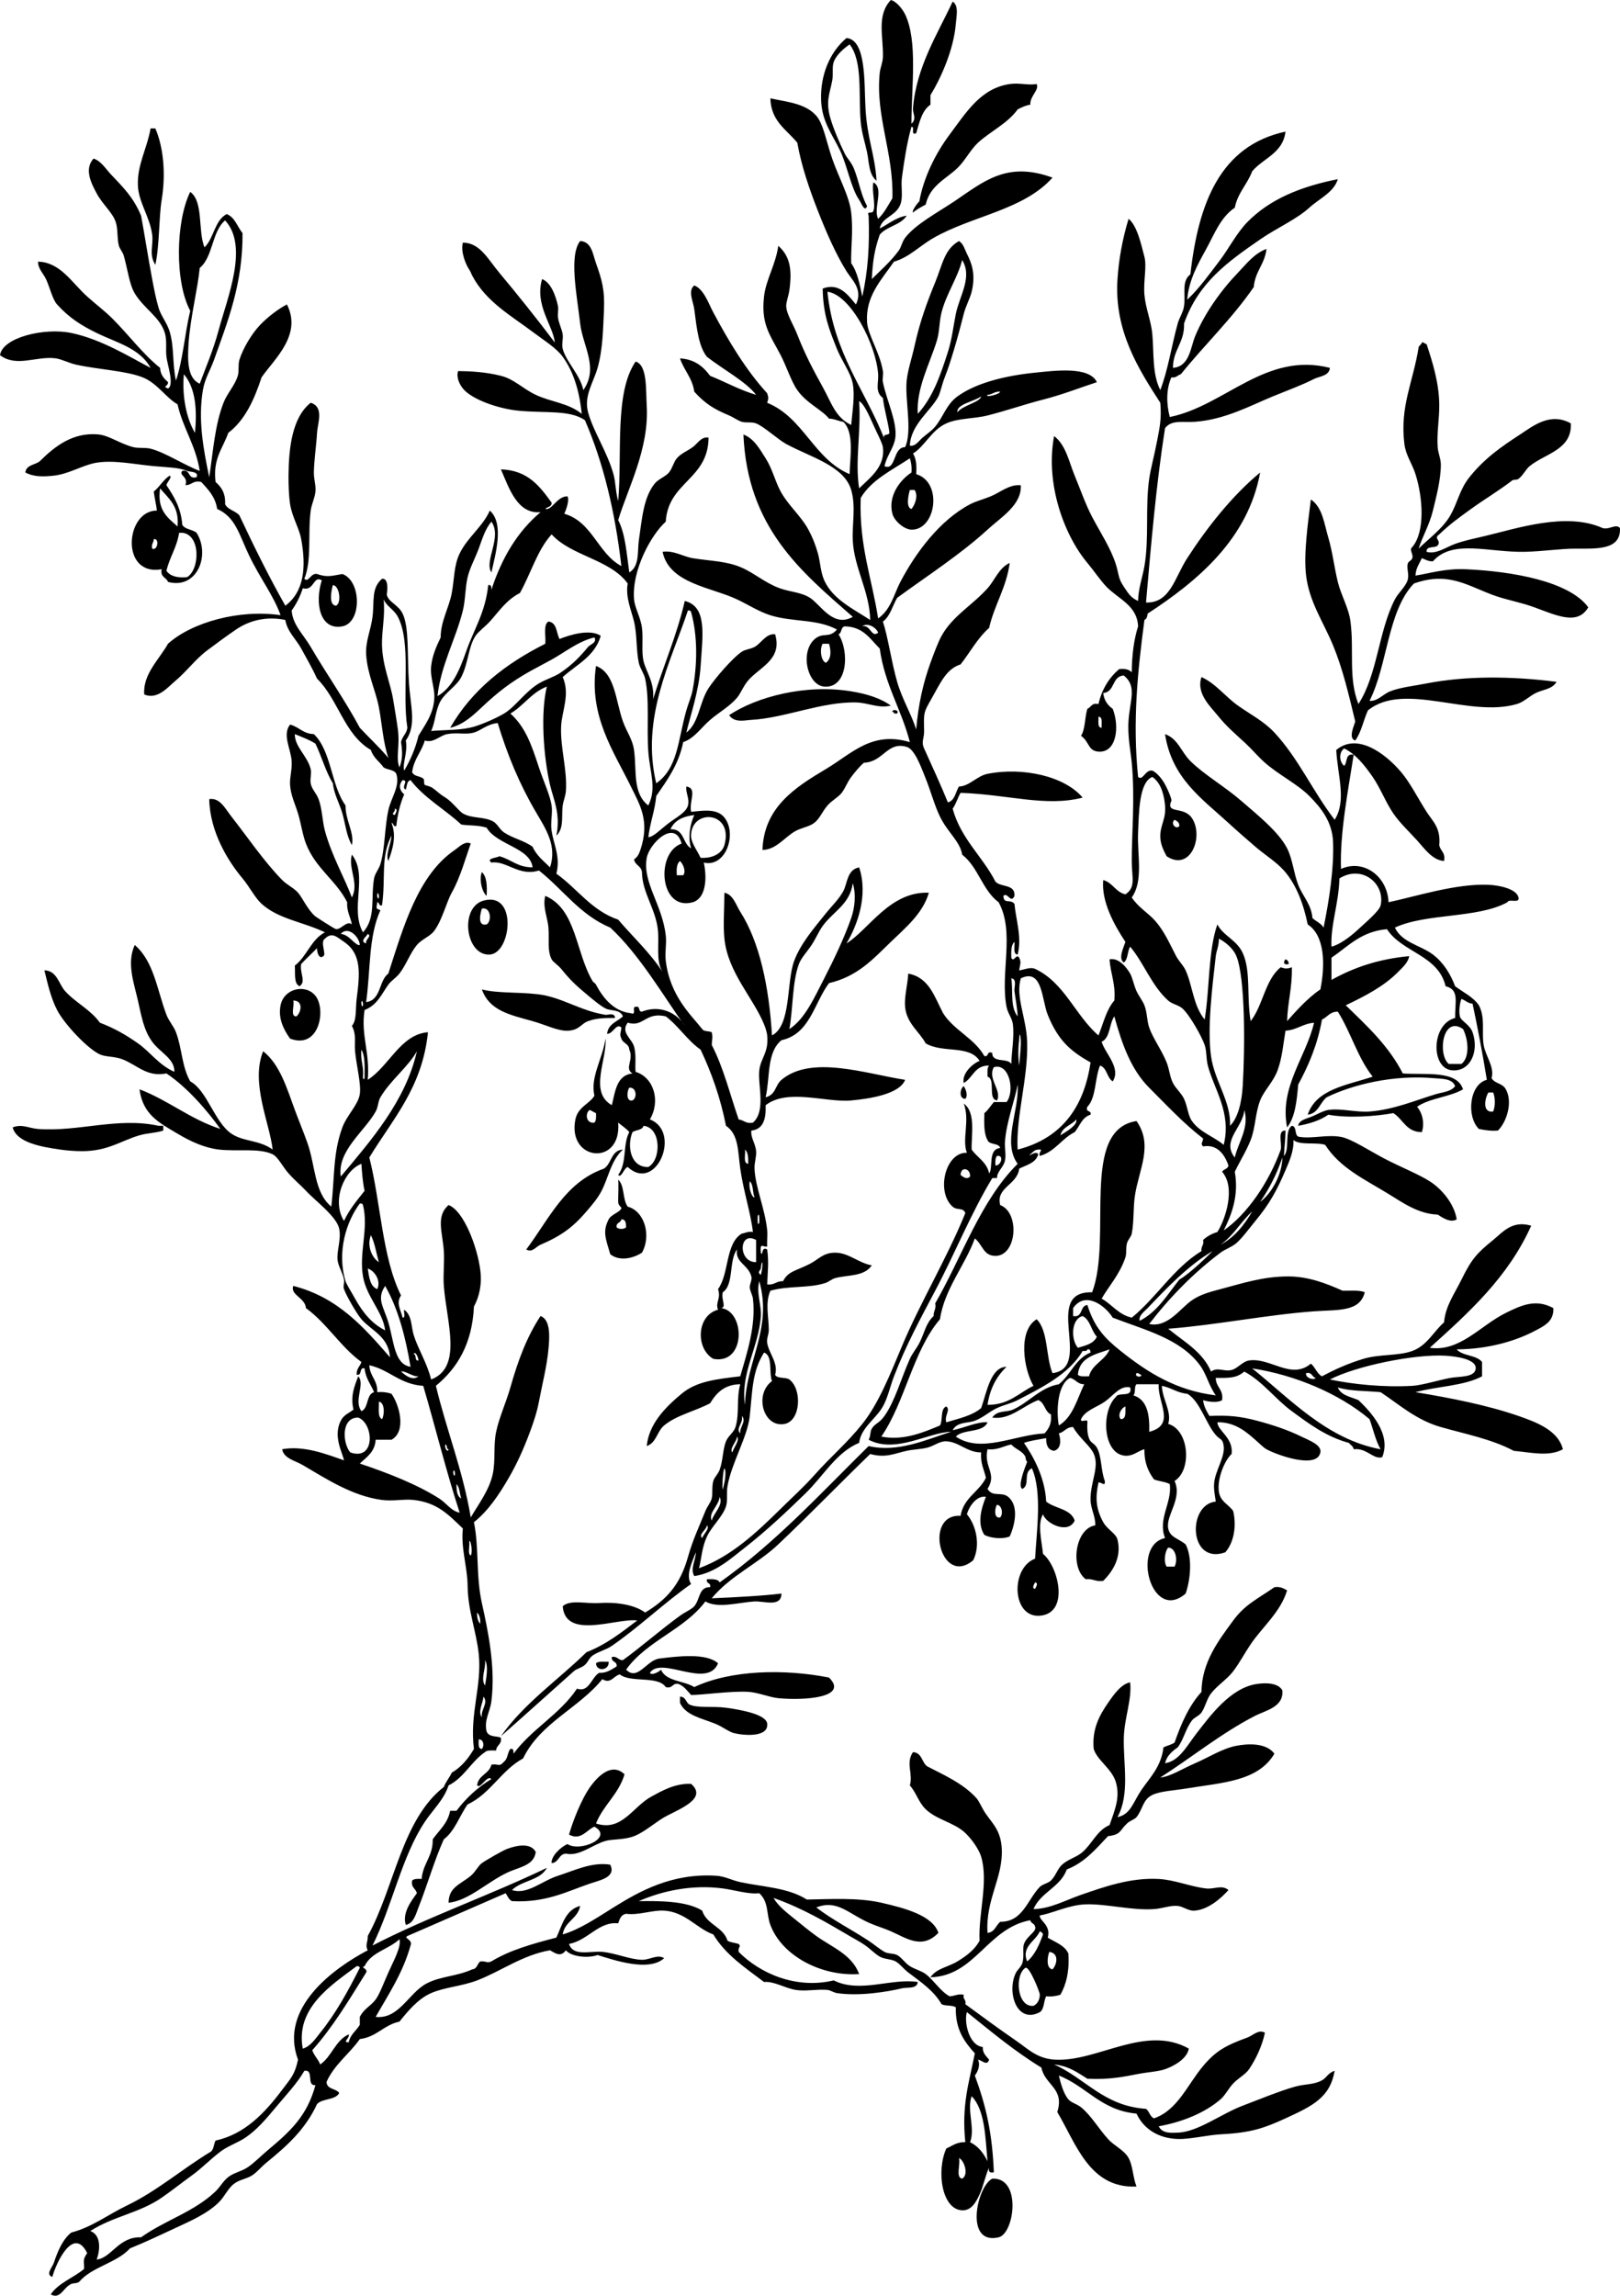 <?xml version="1.0" encoding="iso-8859-1"?>
<!-- Generator: Adobe Illustrator 13.0.2, SVG Export Plug-In . SVG Version: 6.00 Build 14948)  -->
<!DOCTYPE svg PUBLIC "-//W3C//DTD SVG 1.1//EN" "http://www.w3.org/Graphics/SVG/1.1/DTD/svg11.dtd">
<svg version="1.1" id="olive_branch_xA0_Image_1_" xmlns="http://www.w3.org/2000/svg" xmlns:xlink="http://www.w3.org/1999/xlink"
	 x="0px" y="0px" width="347.207px" height="491.88px" viewBox="0 0 347.207 491.88"
	 style="enable-background:new 0 0 347.207 491.88;" xml:space="preserve">
<g>
	<path style="fill-rule:evenodd;clip-rule:evenodd;" d="M187.868,38.729c-1.688-1.332-1.592-4.007-2.038-6.115
		c-0.434-2.047-1.155-4.188-1.359-6.455c-0.52-5.782,0.508-12.943-2.378-16.646c-1.153,0.802-2.797,2.164-3.396,3.737
		c-0.412,1.079-0.069,2.665-0.34,4.077c-0.547,2.848-1.453,4.441-0.34,8.153c0.663,2.213,1.924,5.183,3.058,7.474
		c0.491,0.994,1.434,1.805,2.038,3.397c1.029,2.714,1.408,5.355,2.718,7.814c-0.493,1.474-1.273-0.753-1.698-1.359
		c-1.721-2.453-2.576-7.394-4.077-10.532c-1.704-3.562-3.925-6.212-4.076-10.871c-0.173-5.283,1.822-10.191,5.436-13.25
		c4.269,0.329,3.785,9.557,4.076,14.948C185.849,29.748,187.521,33.074,187.868,38.729z"/>
	<path style="fill-rule:evenodd;clip-rule:evenodd;" d="M32.274,27.518c0.34,0,0.68,0,1.02,0c1.731,3.976,2.281,9.708,1.359,15.288
		c-0.614,3.716-0.446,9.807-1.359,13.929c-1.439-2.208-0.379-4.147-0.68-6.455c-0.504-3.867-2.909-6.899-3.058-10.531
		C29.376,35.341,31.47,31.987,32.274,27.518z"/>
	<path style="fill-rule:evenodd;clip-rule:evenodd;" d="M304.734,73.381c0.549-0.096,0.585,0.321,1.019,0.34
		c1.233,3.755,2.655,8.183,2.718,12.91c0.041,3.072-0.565,6.166-0.34,9.172c0.098,1.298,0.679,2.479,0.68,3.737
		c0.003,3.223-0.994,6.947-1.698,9.852c-0.766,3.155-2.326,5.698-3.058,8.154c1.89-1.93,5.127-4.216,6.795-7.134
		c1.588-2.78,1.973-5.514,4.076-8.153c3.183-3.993,6.725-6.477,10.871-9.173c2.676-1.74,6.438-4.863,10.871-2.378
		c0.311,5.684-5.614,6.492-8.833,9.172c-0.82,0.683-1.42,1.979-2.378,2.718c-0.356,0.275-1.069,0.113-1.358,0.34
		c-2.492,1.953-6.031,4.085-8.833,6.115c-2.604,1.887-4.437,3.176-6.795,5.436c-1.35,0.894,0.539,1.288-0.34,2.378
		c-0.604,0.642-2.489,0.002-2.378,1.359c2.051,0.606,4.123-0.98,6.115-1.699c2.069-0.746,4.171-1.156,6.455-1.699
		c6.799-1.614,17.385-5.182,25.14-1.698c1.492,0.453,2.808-1.017,3.737,0c0.22,4.692-4.77,4.438-9.513,4.417
		c-3.09-0.014-6.951,0.588-10.871,0.679c-7.716,0.179-15.476-2.781-19.704,2.039c-1.054,0.034-1.623-0.416-2.378-0.68
		c-0.517,1.183-1.29,2.107-1.359,3.737c3.233-0.509,6.338-1.563,10.871-1.358c9.805,0.443,22.091,2.562,26.159,8.153
		c-2.259,3.92-6.706,1.78-11.551,0c-2.748-1.01-5.704-1.549-8.153-2.378c-5.831-1.975-9.995-5.468-17.666-2.718
		c-5.656,5.894-5.621,17.48-9.512,25.14c1.744,0.128,2.812-1.396,4.416-2.038c2.096-0.838,4.988-1.149,7.813-1.699
		c8.278-1.609,17.96-1.613,27.857-0.34c-0.926,1.603-2.808,1.602-4.416,2.378c-1.359,0.656-2.588,1.941-4.077,2.378
		c-10.251,3.009-24.131-4.918-31.934,1.359c-0.962,2.096-1.417,4.698-2.718,6.455c-1.586-0.439-0.214-3.231,0-4.077
		c-1.439-5.915-2.643-11.185-4.757-16.307c-2.086-5.057-5.084-9.273-5.775-14.948c-0.555-4.56,0.361-11.011,1.02-16.307
		c2.485,1.648,2.853,5.168,3.737,8.153c0.908,3.067,1.268,6.361,2.038,9.513c0.695,2.842,2.346,5.588,2.718,8.493
		c0.807,6.289-0.502,12.031,1.698,17.666c4.105-6.309,4.277-15.544,7.814-22.422c0.679-1.32,2.268-2.697,2.718-4.077
		c0.388-1.188-0.17-2.323,0-3.397c0.126-0.796,0.799-0.703,1.019-1.359c0.285-0.847-0.772-1.835,0-2.378
		c2.805-3.336,2.251-10.65,0.68-15.627c-0.71-2.25-2.076-4.014-2.378-6.455c-0.999-8.085,1.846-13.166,3.058-20.724
		C304.175,73.954,304.652,73.866,304.734,73.381z"/>
	<path style="fill-rule:evenodd;clip-rule:evenodd;" d="M190.926,151.178c-2.677,0.65-4.824-0.623-7.474-0.68
		c-7.412-0.16-15.251,3.338-22.422,3.737c-1.421,0.079-3.633,0.695-4.756-1.019c5.903-3.917,16.315-6.699,26.159-5.096
		C185.723,148.656,188.724,149.576,190.926,151.178z"/>
	<path style="fill-rule:evenodd;clip-rule:evenodd;" d="M191.266,152.537c-0.135-0.66,1.548-0.497,1.02,0.34
		c-0.227,0-0.453,0-0.68,0C191.668,152.588,191.473,152.556,191.266,152.537z"/>
	<path style="fill-rule:evenodd;clip-rule:evenodd;" d="M103.277,186.849c1.062,0.976,1.141,2.936,1.019,5.096
		C103.25,191.086,102.661,188.273,103.277,186.849z"/>
	<path style="fill-rule:evenodd;clip-rule:evenodd;" d="M103.617,192.964c7.342-2.048,5.991,11.268,1.359,11.551
		C99.761,204.834,98.437,194.409,103.617,192.964z M104.296,198.06c1.132-0.661,0.933-3.806-1.019-3.397
		C102.983,195.61,102.202,198.535,104.296,198.06z"/>
	<path style="fill-rule:evenodd;clip-rule:evenodd;" d="M275.518,205.534c0.418,0.148,0.697,0.435,0.68,1.019
		C275.019,206.85,275.031,206.03,275.518,205.534z"/>
	<path style="fill-rule:evenodd;clip-rule:evenodd;" d="M62.17,222.521c-1.482-2.054-2.58-4.434-2.038-7.134
		c0.729-3.635,5.363-4.658,7.474-2.039C69.956,216.266,68.437,224.929,62.17,222.521z M63.529,217.764
		c1.094-0.917,1.48-3.414-0.679-3.397C63.175,215.4,62.122,217.812,63.529,217.764z"/>
	<path style="fill-rule:evenodd;clip-rule:evenodd;" d="M103.277,211.989c3.322,0.847,7.412,0.522,11.89,1.02
		c5.214,0.579,8.999,3.528,14.608,4.417c0.461,0.073,1.994-0.582,2.038,0.679c-2.221,0.004-3.84-0.016-5.775,0.679
		c-1.484,0.534-1.781,1.814-4.077,2.039c-2.197,0.215-4.948-1.243-7.813-2.039C109.089,217.379,104.89,216.497,103.277,211.989z"/>
	<path style="fill-rule:evenodd;clip-rule:evenodd;" d="M206.554,232.712c0.444,0.617,0.967,2.05,0.339,2.718
		C205.429,235.405,205.785,233.189,206.554,232.712z"/>
	<path style="fill-rule:evenodd;clip-rule:evenodd;" d="M34.992,241.206c0,0.339,0,0.679,0,1.019
		c-1.65,0.556-3.222,0.478-5.096,1.019c-3.955,1.144-6.706,3.373-12.23,3.397c-1.388,0.007-3.16-0.109-4.756-0.339
		c-3.913-0.564-9.35-1.453-10.192-4.756c1.998-0.794,3.492,0.19,5.436,0.34c8.514,0.656,17.156-2.594,25.819-0.679
		C34.312,241.206,34.652,241.206,34.992,241.206z"/>
	<path style="fill-rule:evenodd;clip-rule:evenodd;" d="M133.512,246.301c-2.643,2.385-3.116,6.218-4.756,9.172
		c-0.801,1.442-1.843,2.651-3.058,4.077c-2.784,3.266-5.271,5.175-9.852,7.134c-1.071,0.458-1.726,1.756-3.058,1.02
		c4.862-6.463,8.276-14.372,16.646-17.326C131.124,249.349,130.924,246.431,133.512,246.301z"/>
	<path style="fill-rule:evenodd;clip-rule:evenodd;" d="M132.493,252.756c1.401,1.203,0.915,4.294,2.038,5.775
		c3.606,0.934,5.117,6.208,3.058,9.853c-1.844,1.209-4.785,1.938-6.794,0.34c-0.998-3.379-1.688-4.879-0.34-7.475
		c0.568-1.092,2.416-1.504,2.718-2.378c0.082-0.238-0.663-0.526-0.68-1.359C132.472,256.455,132.625,254.066,132.493,252.756z
		 M132.153,262.948c0.435,0.464,1.604,0.464,2.039,0c-0.04-0.867-0.064-1.748-1.019-1.699
		C133.068,262.05,131.993,261.881,132.153,262.948z"/>
	<path style="fill-rule:evenodd;clip-rule:evenodd;" d="M275.857,340.745c-1.421,4.68-5.269,7.787-7.813,11.551
		c-1.324,1.958-2.364,3.958-3.737,5.775c-1.306,1.727-3.35,2.962-4.756,4.756c-0.918,1.171-1.222,2.911-2.039,4.077
		c-0.512,0.73-1.538,1.044-2.038,1.698c-1.386,1.812-1.753,4.047-3.058,5.775c-1.195,0.843-2.32,1.756-2.718,3.397
		c3.062-0.438,4.718-3.796,6.795-6.455c2.842-3.639,7.216-9.715,12.909-10.531c1.896-0.272,4.487-0.267,5.436,1.358
		c0.355,3.588-3.6,4.324-5.775,5.436c-7.197,3.68-13.685,8.969-20.383,13.25c2.147-0.178,4.625-1.834,7.474-3.058
		c2.872-1.234,5.803-3.154,8.833-3.737c2.535-0.488,6.412-0.655,8.153,1.698c-3.567,5.991-11.23,6.173-19.024,7.475
		c-2.389,0.398-5.404,0.53-7.135,1.358c-2.086,1-1.995,2.993-3.397,4.757c-0.374,0.472-1.386,0.739-2.038,1.358
		c-1.652,1.568-1.224,2.372-4.076,2.718c-2.583,2.74-4.997,5.647-8.833,7.135c-1.376,3.833-5.579,4.839-7.135,8.493
		c3.596-0.061,6.83-1.901,10.192-3.058c5.09-1.752,10.585-3.716,16.646-3.397c3.436,0.181,6.724,1.64,10.191,2.038
		c1.707,0.196,3.385-0.872,4.756,0.34c-1.63,1.835-4.547,4.345-7.474,4.416c-1.11,0.027-2.289-0.909-3.397-1.019
		c-1.598-0.158-3.187,0.545-5.096,0.68c-4.736,0.334-10.092-1.154-14.608-1.02c-3.597,0.107-7.005,1.893-9.852,2.378
		c-0.237,1.04,2.478,2.045,1.698,4.756c1.611,0.994,3.599,1.61,4.417,3.397c0.259,3.77-0.435,6.587-1.699,8.833
		c-0.847,0.286-1.82,0.444-3.058,0.34c-0.556,1.029-0.384,2.786-1.358,3.397c-4.967,2.642-7.179-4.404-5.096-8.493
		c0.268-0.525,1.103-1.239,1.358-2.039c0.443-1.386-0.004-3.146,0.34-4.076c0.677-1.828,2.827-2.65,2.378-3.737
		c-0.1-0.692-0.919-0.666-1.019-1.358c-9.261,1.728-11.799,11.977-21.403,12.229c1.264-1.905,3.831-2.207,5.775-3.396
		c1.932-1.183,3.644-2.428,4.756-4.417c-0.311-5.639,1.948-12.61,0.34-18.005c-0.531-1.783-2.225-3.986-3.397-5.097
		c-2.386-2.259-6.135-2.809-8.492-5.096c-1.553-1.505-1.995-3.522-3.397-5.096c0.742-2.537-0.954-4.799,0.679-7.134
		c1.935,0.104,1.854,2.223,3.058,3.057c3.283,1.703,7.697,3.636,10.532,6.795c0.621,0.692,1.2,2.202,2.038,3.397
		c1.536,2.19,3.21,3.644,3.397,7.474c0.304,6.199-3.518,10.872-3.058,18.006c1.557-0.142,1.797-1.601,2.718-2.378
		c4.863,0.033,5.781-4.674,8.493-7.475c0.563-0.582,1.801-0.786,2.378-1.358c1.057-1.048,1.426-2.526,2.378-3.397
		c1.312-1.199,3.178-1.621,4.417-2.718c2.097-1.856,3.074-4.632,5.775-5.775c1.153-3.305,2.301-5.931,1.358-9.173
		c-0.844-2.903-4.025-4.703-4.756-7.134c-0.406-4.216,1.227-7.208,3.058-9.853c1.205-1.741,2.81-4.07,4.756-4.416
		c0.393,3.719-1.261,7.661-1.359,11.891c-0.133,5.723,1.337,12.003-1.358,16.986c2.832-0.585,3.344-3.185,5.096-5.775
		c1.769-2.616,4.281-4.995,4.756-9.173c0.761-0.372,1.702-0.562,2.379-1.02c1.43-4.118,3.132-7.966,5.774-10.871
		c0.045-6.396,3.762-11.135,6.795-15.287c2.491-3.411,5.161-4.597,8.833-7.135C274.469,339.868,275.112,340.357,275.857,340.745z
		 M220.143,420.241c1.671-1.387,2.579-3.536,3.397-5.775c-0.072-0.382-0.378-0.529-0.68-0.68
		C222.006,415.886,218.811,417.04,220.143,420.241z M225.578,421.939c1.042-1.15,1.383-3.488-0.68-3.737
		C224.457,419.297,224.167,421.73,225.578,421.939z M222.86,427.375c0.008-0.543-2.222-6.117-3.058-5.775
		c-2.378,1.434-1.883,8.522,1.698,8.153C222.386,429.362,222.846,428.358,222.86,427.375z"/>
	<path style="fill-rule:evenodd;clip-rule:evenodd;" d="M130.455,356.032c0.159,1.881-2.627,2.199-2.718,0.34
		C128.231,355.847,129.476,356.073,130.455,356.032z"/>
	<path style="fill-rule:evenodd;clip-rule:evenodd;" d="M145.742,363.507c1.291,0.003,1.25,1.327,2.039,1.698
		c1.736,0.816,5.014,0.3,7.814,0.68c3.644,0.493,8.615,1.501,8.833,3.397c0.351,3.058-5.135,2.547-7.134,2.038
		c-1.115-0.284-2.449-1.393-4.077-2.038c-2.966-1.177-6.259-1.782-7.474-4.417C145.742,364.412,145.742,363.96,145.742,363.507z"/>
	<path style="fill-rule:evenodd;clip-rule:evenodd;" d="M133.852,380.153c-1.264,4.285-4.532,6.565-6.115,10.531
		c5.541,1.835,7.852-3.598,11.891-5.775c2.036-1.098,4.973-2.866,8.493-2.718c3.374,2.96-1.721,5.075-5.096,6.795
		c-2.344,1.194-4.754,3.512-7.134,4.416c-2.203,0.837-4.623,0.591-6.115,1.02c-2.857,0.819-5.634,3.382-8.493,2.718
		c-1.587,0.11-1.47,1.927-3.058,2.038c-0.148-1.372,1.769-3.374,3.397-4.077c2.727,1.791,9.983-1.42,5.775-3.736
		c-1.594,0.631-2.922,3.094-5.436,1.698c0.671-2.463,2.62-7.689,4.756-10.531C128.125,380.659,131.102,377.507,133.852,380.153z"/>
	<path style="fill-rule:evenodd;clip-rule:evenodd;" d="M114.828,396.8c-0.417,2.941-3.476,3.167-6.115,4.416
		c-4.391,2.078-8.228,5.979-12.57,6.455c0.038-3.336,2.38-3.837,4.756-5.775c0.976-0.796,1.56-2.122,2.378-2.718
		c0.775-0.564,4.415-2.68,5.436-3.058C110.788,395.351,113.78,394.767,114.828,396.8z"/>
	<path style="fill-rule:evenodd;clip-rule:evenodd;" d="M212.668,466.783c6.35-0.307,4.766,11.77,1.359,12.569
		C206.641,481.089,209.363,468.417,212.668,466.783z"/>
	<path style="fill-rule:evenodd;clip-rule:evenodd;" d="M239.847,143.364c1.297-0.164,2.168,0.097,2.718,0.68
		c0.029-3.708,0.46-7.014,1.358-9.852c-0.208-4.495-4.209-5.823-6.794-8.493c-1.229-1.269-2.786-3.556-4.077-5.096
		c-4.896-5.837-9.074-16.808-7.134-27.178c2.546,1.926,3.205,5.576,4.416,8.493c1.211,2.915,2.29,6.072,3.737,8.833
		c1.809,3.45,3.99,6.672,5.096,10.191c0.654,2.083,0.455,2.956,1.698,4.756c0.794,1.149,1.346,2.317,3.058,3.058
		c0.044-2.682,0.929-4.986,1.359-7.474c1.038-5.995,0.151-12.741,1.019-18.685c0.339-2.316,1.117-5.073,1.699-8.153
		c0.55-2.912,0.975-4.611,0.68-8.153c-4.612-7.148-9.918-15.368-9.173-26.499c0.288-4.309,1.063-8.583,2.378-12.91
		c1.798,1.406,2.693,5.424,3.397,8.153c0.55,2.133-0.263,5.229,0,8.153c0.263,2.939,1.455,5.608,1.698,8.493
		c0.36,4.269-0.042,8.408,1.699,11.891c1.678-4.353,2.4-9.447,3.736-14.269c0.347-1.25,1.179-2.389,1.359-3.737
		c0.358-2.675-0.589-5.31,1.358-6.795c1.714-15.272,6.413-27.559,20.384-30.575c-0.548,4.661-4.753,5.665-7.134,8.493
		c-1.048,2.803-3.097,4.604-3.737,7.814c-3.051,2.046-4.393,5.698-6.115,8.833c-1.745,3.177-3.749,6.639-4.076,10.872
		c2.558-2.385,4.641-5.347,6.794-8.154c2.156-2.811,3.762-6.098,6.115-8.493c4.732-4.815,11.243-7.562,19.364-9.172
		c-0.839,2.825-3.926,4.125-6.115,6.115c-2.792,2.538-6.949,4.318-10.531,6.794c-6.979,4.825-13.221,9.243-16.307,18.005
		c0.146,4.11-2.369,5.558-2.378,9.512c3.582-0.274,3.755-4.38,4.756-6.794c2.034-4.906,5.564-9.843,9.173-13.589
		c1.722-1.788,3.479-4.142,6.115-5.096c-0.355,3.269-2.453,4.794-2.719,8.153c-4.657,6.78-10.523,12.352-15.627,18.685
		c-0.71,0.196-0.97,0.842-2.038,0.68c-1.097,2.419-1.111,5.604-0.34,8.493c11.829-2.397,20.486-14.044,34.312-10.532
		c-0.122,1.742-2.264,1.804-3.397,2.378c-2.707,1.372-5.248,2.27-8.833,3.737c-4.611,1.888-10.243,4.978-16.646,5.436
		c-2.705,0.193-5.011-0.476-6.455,1.359c-1.876,11.94-2.977,24.654-4.076,37.37c5.216,0.14,6.123-5.333,8.833-9.512
		c4.253-6.56,9.617-13.383,15.627-18.345c-2.586,14.176-13.293,23.17-24.12,30.236c-0.047,0.632-0.224,1.135-0.68,1.359
		c-1.477,11.138-2.556,21.788-1.359,33.633c1.045,0.912,1.521-1.635,3.058-1.359c0.687,0.312,1.594,1.164,2.378,2.378
		c0.721,1.115,1.844,3.744,1.699,4.077c-1.287,2.969,2.634,1.049,4.416,3.737c2.59,3.905-0.313,11.542-5.436,8.153
		c-0.688-1.269-1.317-2.626-1.358-4.077c-0.076-2.624,1.289-3.841,1.019-6.795c-0.142-1.548-0.593-4.672-2.718-6.115
		c-2.884,1.111-2.874,7.748-3.058,11.89c-0.214,4.833,1.192,10.379-1.358,13.929c1.397,2.146,3.526,3.288,5.096,5.096
		c1.913,2.205,2.988,4.732,4.416,7.474c0.545,1.045,1.548,1.975,2.039,3.058c1.513,3.339,1.591,7.495,4.076,10.532
		c1.094-6.607,0.729-14.673,2.718-20.384c1.267,2.454,4.159,3.315,5.436,6.115c1.8,3.947,0.798,9.241,1.699,14.608
		c2.652-3.349,3.101-8.903,6.454-11.55c0.963,0.354,1.416,0.354,2.379,0c0.116,4.307-0.903,7.477-1.02,11.55
		c1.479-1.677,4.406-5.007,7.134-6.794c1.07-5.353,0.955-11.542-2.718-13.929c-0.909-4.479-2.505-8.644-5.096-11.55
		c-1.669-1.873-4.021-3.302-6.115-5.096c-1.921-1.647-3.919-3.392-5.775-5.096c-5.642-5.179-12.146-9.564-13.589-19.025
		c2.788,0.968,3.475,3.843,5.436,5.775c2.988,2.944,7.324,5.415,10.871,8.493c3.272,2.839,8.059,6.64,9.853,10.192
		c1.201,2.379,1.4,5.268,2.378,7.813c0.908,2.366,2.815,4.17,3.058,7.134c0.754,0.718,1.847,1.098,2.378,2.039
		c1.155-5.557,2.257-12.628,2.038-18.345c-0.162-4.237-2.457-7.207-5.096-9.852c-2.565-2.573-6.481-4.476-9.512-7.134
		c-1.436-1.259-2.678-2.771-4.077-4.077c-2.393-2.232-4.021-3.524-6.115-6.115c-1.457-1.804-4.622-4.707-3.397-8.153
		c3.094,1.417,5.066,4.165,7.814,6.115c2.685,1.906,5.555,3.344,7.813,5.775c5.167,5.561,8.191,12.542,12.909,18.685
		c2.604-4.085,0.637-9.47,0.34-14.948c4.424-3.742,10.43,0.619,13.929,4.756c1.922,2.272,3.622,5.665,5.436,8.493
		c1.329,2.073,3.056,3.386,2.718,7.134c0.211,1.262,1.391,1.554,1.02,3.397c-2.51-0.177-4.132-2.607-5.775-4.417
		c-1.625-1.79-3.678-3.709-5.096-5.775c-1.633-2.378-2.765-5.431-4.417-7.813c-1.669-2.408-3.562-4.854-6.114-6.115
		c-1.243,0.921-1.004,2.932,0,3.737c0.75-0.722,0.18-2.764,2.038-2.378c-1.237,7.934-2.981,16.843-2.718,24.46
		c4.88-2.188,9.953,1.594,10.191,7.134c5.735-1.2,14.412-4.028,21.403-3.737c2.291,0.096,6.015,0.853,6.454,2.718
		c0.277,1.41-2.094,0.171-2.378,1.02c-6.346,3.506-17.4,2.303-24.12,5.436c1.506,3.218,5.51,3.775,8.153,5.775
		c2.178,1.648,3.731,4.066,4.756,6.794c1.755,1.302,3.846,2.27,5.096,4.077c1.42,2.711,0.557,5.745,1.02,8.493
		c0.417,2.473,2.376,4.696,1.698,7.134c0.797,1.254,2.285,0.984,3.058,2.378c1.558,2.809,0.13,7.059-1.698,8.833
		c-1.606,0.134-2.835-0.109-4.077-0.34c-2.725-2.681-2.048-9.571,1.699-10.531c-0.896-5.559-1.929-10.981-3.058-16.307
		c-1.044-0.088-1.528-0.737-2.378-1.019c-0.317,0.63-0.612,2.601-0.34,3.737c0.242,1.013,2.135,1.743,2.718,3.397
		c1.462,4.152-0.516,8.511-4.417,8.153c-4.604-0.423-4.43-9.938,0.68-11.211c-0.039-3.475,0.949-6.085-2.038-6.794
		c-1.574-6.692-9.316-7.217-12.57-12.23c-5.532,0.469-8.319,3.684-11.89,6.115c0,1.585,0,3.171,0,4.756
		c4.646-2.602,10.013-4.482,16.646-5.096c-0.177,1.353-1.512,2.512-2.379,3.397c-2.877,2.94-6.874,5.079-11.211,7.134
		c4.54,4.406,9.205,8.688,12.23,14.608c5.113,0.322,11.584-0.713,12.91,3.397c-2.863,1.667-7.188,1.872-9.853,3.737
		c1.075,1.225,1.688,3.433,1.02,5.436c-3.376-0.021-4.008-2.787-6.115-4.077c-3.827,0.705-9.76,1.109-13.929,0.34
		c-1.735,1.209-3.956,1.933-6.455,2.378c0.151-1.28,1.925-1.538,3.058-2.039c1.061-0.468,2.424-1.216,3.397-1.359
		c2.735-0.401,5.961,0.558,8.833,0.34c5.235-0.397,9.91-2.436,14.269-3.737c1.399-0.418,3.193-0.503,4.076-1.698
		c-0.592-1.688-2.93-1.563-4.416-1.699c-8.932-0.814-17.722,1.434-23.102,4.077c-1.468,1.137-1.76,3.449-4.077,3.737
		c1.835-5.525,8.421-6.3,13.929-8.153c-3.178-3.956-4.706-9.562-7.474-13.929c-1.713-0.014-2.22,1.177-3.397,1.699
		c-0.955,5.386-2.865,9.818-5.096,13.929c-0.303,3.547-0.665,7.036-2.378,9.172c-1.704-8.648,4.047-15.016,5.775-22.422
		c-2.421,0.184-3.651,1.558-6.115,1.699c-0.518,3.041-0.703,5.774-1.698,8.493c-0.913,2.493-2.919,4.34-3.737,6.455
		c-1.074,2.774-0.98,5.805-2.038,8.493c-0.961,2.442-2.246,4.369-3.397,6.795c0.9,5.047-0.656,9.173-2.378,12.569
		c5.017-3.477,9.678-10.252,12.229-17.326c0.291-1.409-0.78-4.178,1.02-4.077c-0.033,2.283-0.207,2.899-0.34,5.436
		c1.33-1.388,0.037-5.398,1.699-6.455c1.232,0.126,0.379,2.338,1.698,2.378c2.809,0.419,5.764-0.55,8.833,0
		c2.248,0.403,6.26,3.076,9.512,4.756c3.441,1.776,7.15,3.251,9.513,4.756c2.511,1.599,5.239,4.751,5.775,8.153
		c-1.35,0.836-3.095-0.402-4.077-1.02c-4.076-0.127-7.385-2.479-10.531-4.416c-5.167-3.181-10.346-5.507-13.589-10.531
		c-1.983-0.621-5.363,0.154-6.795-1.02c0.124,2.259-0.862,4.506-1.698,6.455c-1.921,4.479-3.43,7.207-6.455,10.871
		c-1.327,1.608-2.877,3.729-4.076,4.756c-0.991,0.851-2.396,1.283-3.397,2.039c-5.861,4.418-10.845,9.525-15.288,15.287
		c3.998,0.836,6.624-3.346,9.173-5.096c1.749-1.201,3.745-1.763,6.115-2.378c4.333-1.126,9.029-2.747,14.608-2.718
		c4.263,0.022,8.024,1.485,11.551,3.058c1.659,0.039,3.58-0.184,4.756,0.34c-1.075,4.246-5.675,3.704-10.871,4.076
		c-9.82,0.703-21.2,2.972-31.255,3.737c3.343,2.772,7.351,4.879,9.173,9.173c1.453-1.039,2.749,0.078,4.416-0.34
		c1.304-0.327,2.341-1.828,3.737-2.039c4.55-0.688,9.032,4.233,13.249,0.68c0.941,0.758,1.269,2.13,2.378,2.718
		c2.547-1.37,5.429-2.703,8.833-3.736c3.497-1.062,7.496-0.597,10.531-1.699c3.188-1.157,4.652-4.309,6.795-6.115
		c0.319-3.524,2.11-5.883,3.737-9.172c2.146-4.341,3.204-5.581,6.794-8.493c2.125-1.724,4.058-4.253,8.153-3.058
		c-4.939,11.027-13.34,18.594-21.742,26.158c6.48,0.914,10.784-4.751,16.307-7.474c3.394-1.673,6.456-3.067,10.192-1.02
		c0.066,2.817-1.687,3.707-4.417,5.097c-4.021,2.045-9.788,3.704-16.307,3.736c1.248,1.471,4.268,1.168,5.436,2.718
		c0,1.02,0,2.039,0,3.058c-3.829,2.06-9.642,2.136-14.269,3.397c7.482,1.233,15.272,2.744,22.082,5.096
		c4.216,1.456,8.523,3.216,9.513,7.135c-3.035,1.657-6.832,0.663-10.531,0.339c-4.682-2.503-10.357-3.595-15.628-5.096
		c-5.294-1.507-9.003-4.887-12.909-7.474c-3.093-0.305-6.604-0.19-9.173-1.02c0.661,1.718,2.746,2.011,4.416,2.718
		c2.665,2.533,7.104,7.315,5.097,12.23c-1.904,0.574-3.316-2.057-6.115-1.698c-0.101-0.692-0.681-0.905-1.02-1.359
		c-4.935-1.345-8.604-4.146-12.229-6.794c-3.608-2.636-6.183-6.329-10.192-8.493c-1.715,1.47-3.405,1.364-6.115,1.358
		c-0.001,2.04,1.685,2.393,1.359,4.756c-0.898,0.65-3.119,0.354-4.077,0c0.166,1.42,0.782,2.389,1.359,3.397
		c3.996-0.188,6.627,0.072,10.191,1.02c3.423,0.909,6.633,1.981,9.513,3.397c1.641,0.807,4.389,1.767,4.076,3.396
		c-0.71,3.707-9.479,0.48-11.55-0.679c-0.622-0.349-1.431-1.165-2.039-1.699c-1.93-1.693-4.503-4.185-8.493-4.076
		c0.092,1.89,3.469,3.284,3.058,6.794c-1.53,1.366-3.176,5.436-2.718,8.153c0.363,2.155,2.109,2.632,3.058,4.077
		c0.803,3.496,0.014,6.886-1.698,8.833c-7.855,2.785-8.202-10.279-2.039-10.871c-0.202-1.452-0.484-2.713-0.339-4.077
		c0.276-2.607,2.337-5.503,2.038-7.813c-0.215-1.656-0.757-1.302-1.699-2.378c-2.098-2.398-3.433-7.332-6.114-8.833
		c-2.188-0.19-3.44-1.315-5.436-1.699c0.082,2.866,2.171,5.524,1.358,8.154c4.526,1.298,5.118,9.912,1.359,12.229
		c1.74,3.8-1.938,7.389-1.359,10.192c0.397,1.924,2.092,2.054,3.737,3.396c1.477,2.819,1.041,7.519,0,10.532
		c-7.332,6.358-11.734-10.311-4.417-11.891c-1.612-4.137,1.524-7.498,1.02-11.551c-0.935-0.537-2.357-0.587-3.397-1.02
		c-1.193-1.637-2.105-3.557-2.038-6.454c-1.244,0.245-2.508,1.656-4.417,1.358c-4.562-0.712-4.838-9.602-1.698-12.569
		c0.541-1.158,3.652,0.255,3.058-2.039c-2.154-0.507-3.736,1.885-5.436,3.058c-1.75,1.209-4.188,1.857-5.096,3.737
		c-0.243,0.923,1.602-0.243,1.358,0.68c-0.066,1.312-0.012,2.503,0.34,3.396c0.291,1.009,1.16,1.08,1.698,2.039
		c1.062,1.89,0.833,4.903,1.699,7.134c0.104,1.387-0.709,0.182-1.359,0.34c-0.651,3.052-0.657,5.438,1.02,8.493
		c0.868,1.583,2.722,2.382,3.058,3.737c0.904,3.651-0.872,6.658-3.058,8.833c-1.621,0.262-2.187-0.531-3.737-0.34
		c-3.437-2.529-2.282-10.887,2.039-11.551c0.031-2.037-0.979-3.483-1.02-5.436c-0.088-4.142,2.294-7.506,0.34-10.532
		c-1.01-1.562-3.009-3.097-4.077-5.096c-1.481-0.009-1.86,1.084-3.058,1.359c0.514,1.572,0.459,3.299-1.019,3.736
		c-1.297-0.176-1.732-1.212-1.699-2.718c-1.613,0.312-3.342,0.509-4.756,1.02c1.809,2.609,4.514,7.263,4.756,12.57
		c1.869,1.528,5.271,1.523,6.115,4.076c-1.382,3.036-6.229,0.619-6.794-1.358c-1.253,2.097-0.25,5.862,0,8.493
		c3.304,2.662,5.763,12.739-0.68,13.249c-5.981,0.473-6.37-10.179-1.02-12.23c0.334-5.849,1.558-14.331-0.68-19.364
		c-1.979,0.921-0.299,3.574-2.038,4.417c-1.098-0.464,0.556-4.615,1.02-5.775c-0.18-0.273-0.354-0.552-0.34-1.02
		c-0.583-1.342-2.173-1.677-3.058-2.718c-1.713,0.325-2.839,1.238-5.096,1.02c-0.88,3.876,2.134,5.18,0,8.493
		c1.095,1.853,2.984,0.529,4.416,1.698c2.312,1.888,1.526,5.852,0.34,8.493c-1.604,0.676-4.169,0.348-5.436-0.34
		c-1.575-2.408-0.672-5.671,0.34-8.153c-1.805-0.336-3.51,1.766-4.077,3.737c1.982,2.374,2.953,6.605,1.359,9.852
		c-7,5.896-10.746-10.011-2.718-9.512c0.633-3.896,3.96-5.1,5.436-8.154c-0.39-1.762-1.227-3.076-1.02-5.436
		c-2.994,0.036-4.754-2.269-7.474-2.378c-1.438-0.058-2.506,0.948-4.077,1.359c-1.261,0.33-2.988,0.372-4.416,0.679
		c-2.579,0.556-4.492,1.612-7.813,0.68c-6.443,6.228-12.938,12.95-19.704,19.364c-4.458,4.226-10.246,6.693-14.269,11.551
		c4.956-0.201,11.328-0.553,14.948-1.019c-0.016,3.026-3.766,1.574-5.775,1.698c-3.444,0.212-7.848,1.571-10.531,0
		c-4.488,6.044-12.612,8.451-16.986,14.608c2.481,2.533,4.372-2.039,7.134-2.378c3.752-0.461,10.038-1.276,12.57,1.019
		c-2.307,5.624-12.165-1.658-14.608,2.039c0.363,0.666,2.015-0.224,2.378-0.68c1.072,2.552,4.91,2.338,7.134,3.736
		c7.853-3.702,19.368-3.918,28.877-2.038c4.286,4.236-5.032,4.961-10.871,4.417c-1.825-0.17-4.346-1.238-6.455-1.359
		c-3.678-0.211-9.724,0.671-12.23,0.68c-0.814-0.885-1.494-1.904-2.718-2.378c-1.385-0.253-1.17,1.095-2.718,0.679
		c-1.687-2.502-7.531-0.848-9.852-2.718c-1.369,0.328-1.916,2.13-3.737,1.02c-5.063,6.261-13.302,9.347-16.986,16.986
		c-4.697,2.55-6.959,7.536-11.89,9.853c-1.743,2.446-2.708,5.672-5.096,7.474c-2.026,4.466-3.464,9.616-5.436,14.608
		c-0.552,1.398-1.012,3.396-2.718,3.736c-0.806-2.568,1.17-5.125,2.378-6.794c-0.224-1.021-1.306-1.186-1.02-2.718
		c0.402-0.392,1.201-0.385,2.039-0.34c0.271-3.353,2.446-4.802,2.378-8.493c1.348-1.936,3.211-3.357,3.737-6.115
		c0.453,0,0.906,0,1.359,0c2.04-2.716,4.513-4.999,7.474-6.795c-0.907-0.993-2.292,2.212-3.057,1.359
		c0.252-2.239,2.57-2.412,3.057-4.416c1.431-0.376,1.564,0.676,2.718-0.68c0.805-0.555,0.724-1.995,1.359-2.718
		c0.725-0.159,0.647,0.485,0.68,1.019c3.878-5.294,9.923-8.422,13.589-13.929c2.624,0.888,3.032-2.364,4.756-3.396
		c1.518,0.08,2.374-0.544,3.737-1.359c0.184-1.203-1.203-0.835-1.019-2.038c1.243-0.224,1.303,0.735,2.378,0.68
		c3.809-2.758,7.954-6.403,12.23-9.513c1.094-0.796,2.471-1.355,3.058-2.038c1.265-1.472,0.956-4.169,3.397-4.077
		c0.253-1.046-0.933-0.652-0.68-1.698c1.156-0.023,2.371-0.106,2.718,0.679c11.939-8.444,21.665-19.102,31.935-29.216
		c6.331,1.461,12.385-1.407,17.666-3.058c-4.753,0.063-11.88,4.77-17.666,1.698c0.46-0.723,0.267-1.714,0.68-2.378
		c0.742-1.195,1.559-1.074,2.718-2.718c2.262-3.209,3.515-7.91,5.436-12.229c0.524-1.181,1.407-2.18,2.038-3.397
		c1.074-2.075,1.396-4.289,3.058-5.775c-0.075-1.094,0.601-1.438,0.34-2.718c5.792-10.062,9.711-21.997,17.665-29.896
		c-3.327-4.607,0.337-11.158,0-16.986c-0.633,3.541-2.385,7.861-2.717,12.23c-0.1,1.3,0.273,2.822,0,4.077
		c-0.331,1.51-1.754,2.329-1.699,3.736c-0.34,0-0.68,0-1.02,0c-4.602,7.603-7.919,15.981-12.229,24.121
		c-3.146,5.938-6.239,11.623-8.833,18.345c-0.818,2.12-1.329,4.601-2.378,6.455c-1.546,2.733-4.696,4.526-5.096,7.813
		c-4.833,1.947-7.632,7.075-11.551,10.871c-3.952,3.827-8.269,7.927-12.909,11.551c-3.136,2.449-6.377,5.438-10.872,6.115
		c-0.931-1.54,0.318-3.419,0.34-5.096c-0.726,1.939-2.294,4.896-1.019,6.794c-5.584,3.874-11.099,9.19-16.986,13.25
		c-1.263,0.87-2.805,1.182-4.077,2.038c-0.804,0.541-0.94,1.337-1.699,2.038c-0.664,0.613-1.764,0.811-2.378,1.359
		c-5.145,4.592-10.519,9.439-15.627,13.929c5.001-7.116,12.227-12.008,18.345-18.006c4.239-1.649,7.52-4.258,10.871-6.794
		c-4.352-0.586-15.41,4.242-15.967-3.058c1.604-1.478,5.114-0.483,7.814-0.68c3.375-0.245,7.53,0.287,9.852,2.038
		c4.519-2.734,7.47-5.831,9.172-11.891c1.042-3.705,2.309-6.311,3.737-9.852c0.415-1.029,1.138-1.808,1.359-2.718
		c0.266-1.095-0.025-2.441,0.34-3.737c0.211-0.748,1.044-1.522,1.358-2.378c0.712-1.939,0.676-4.428,1.359-6.115
		c0.469-1.158,1.677-1.893,2.038-3.058c0.893-2.879,0.152-6.113,1.019-9.172c-3.452,0.059-5.121,1.899-6.455,4.076
		c-3.261,1.731-7.221,2.552-9.852,4.756c-1.591,1.333-1.63,3.694-3.737,4.417c0.467-4.61,3.708-8.086,7.474-11.211
		c3.205-2.66,7.288-3.106,12.57-3.737c1.345-4.674,3.418-10.754,2.718-16.646c-0.085-0.724-0.636-1.661-0.679-2.378
		c-0.043-0.707,0.548-1.613,0.34-2.378c-0.695-2.555-3.541-2.978-3.058-5.775c-1.813,2.264-0.619,7.535-3.058,9.173
		c-0.439,1.489,0.867,3.182-0.34,3.396c5.168,0.645,5.333,12.172-1.698,10.872c-3.818-2.179-3.627-9.293,1.019-10.532
		c-0.653-1.577,0.687-2.297,0-4.416c2.405-3.257,1.536-9.788,5.096-11.891c0.798-0.108,1.275-0.536,2.378-0.34
		c-0.455-4.016-2.054-8.87-2.718-13.589c-0.529-3.762-0.311-7.318-3.057-9.172c-1.194-6.054-3.11-11.385-5.436-16.307
		c-2.868-2.001-4.696-5.042-7.474-7.134c-4.396-1.019-4.679,2.389-8.154,1.359c-1.579,2.09,0.876,3.388,1.359,5.096
		c0.547,1.934,0.146,4.081,0.339,5.436c3.933,1.214,5.379,6.265,3.058,10.192c6.861,2.618,1.367,15.84-4.756,10.191
		c-0.819,0.22-1.349,2.476-2.038,1.699c1.946-2.627,0.922-6.472,2.378-9.173c-0.653-0.819-1.595-1.349-2.378-2.039
		c0.779,9.463-10.973,8.282-9.173-0.679c0.547-2.723,3.129-3.377,4.077-5.096c-0.937-3.915,1.747-7.872,2.378-12.23
		c0.384,4.41-3.619,11.487,1.359,14.269c0.73-3.007,1.046-6.428,4.417-6.794c-1.809-1.093,0.36-2.923-0.68-5.096
		c-0.045-1.313-1.378-1.34-1.698-2.378c-0.467-1.075-0.074-1.136,0-2.378c-1.139-1.006-1.75,1.406-3.058,1.359
		c0.23-2.148,2.169-2.587,3.397-3.737c-0.679-1.592-2.545-1.08-3.737-1.699c-1.235-0.641-2.821-2.019-4.077-3.057
		c-2.323-1.92-3.565-3.128-5.436-5.436c-0.622-0.767-1.763-1.478-2.039-2.038c-0.979-1.993-0.47-4.019-0.679-6.794
		c-0.154-2.045-1.299-4.426-0.68-6.794c6.71,2.833,6.462,12.155,10.192,18.345c0.13,0.217,0.466,0.275,0.679,0.679
		c1.389,2.635,3.705,5.737,7.474,6.115c1.337,0.544,0.118-1.467,1.019-1.359c1.092-0.299,0.466,1.12,1.359,1.019
		c3.941-1.548,7.588,0.332,9.173,3.058c-4.571-6.414-9.68-15.233-15.967-21.063c-6.486-2.686-10.15-8.195-15.288-12.23
		c-4.279,1.356-6.957-2.178-10.192-1.699c-1.237-0.934,1.242-0.997,1.699-1.359c2.522,0.648,3.927,2.414,7.134,2.378
		c-0.524-4.233-7.669-4.787-9.852-8.493c-1.938-0.611-3.886-0.394-5.436-0.68c-3.526-3.268-7.922-5.667-10.871-9.512
		c-0.823,0.196-0.756,1.283-1.02,2.039c-1.143-0.523,0.77-1.991-0.679-2.039c-0.991,1.172-0.565,2.295,0.34,3.058
		c-0.871,1.96-1.406,4.256-1.699,6.794c-0.753,0.187-0.484-0.648-1.019-0.679c1.108,2.789,0.259,5.619-0.68,8.153
		c-0.669-1.36,0.603-3.692,0.68-5.436c-2.407,4.741-1.187,8.965-2.039,14.948c-0.753,0.187-0.484-0.648-1.019-0.679
		c-0.128,1.297-0.479,1.315,0.679,1.699c-2.589,5.749-2.084,12.631-3.058,19.704c3.231-0.393,2.676-4.572,4.756-6.115
		c3.238-10.029,6.354-21.132,14.269-26.499c0.903-0.612,2.109-1.983,3.397-1.359c-1.14,3.149-2.212,7.214-4.077,10.531
		c-1.133,2.017-2.009,5.785-3.737,8.153c-0.901,1.235-2.659,1.778-3.737,3.058c-1.441,1.711-2.292,4.263-3.737,6.115
		c-0.703,0.902-1.749,1.501-2.378,2.378c-1.457,2.031-2.374,4.379-5.096,5.436c-0.834,5.399,1.185,8.976,0.679,14.948
		c4.584-2.899,7.016-9.732,12.91-10.192c-1.218,11.918-7.615,18.657-12.57,26.838c2.458,9.659,2.751,21.482,6.794,29.556
		c-1.097,1.652-0.119,2.916,0.34,4.757c0.737,0.057,0.154-1.205,0.34-1.699c1.726,1.27,1.466,3.607,2.038,5.436
		c0.966,3.087,2.822,5.866,3.737,9.513c6.802-2.605,3.316-12.273,2.718-20.044c-0.183-2.366,0.157-5.124,0-7.474
		c-0.273-4.071-1.759-7.449,1.019-9.853c3.253,1.223,6.167,8.972,6.794,13.929c0.396,3.135-0.228,5.728-1.359,7.814
		c-0.373,8.007-3.561,13.198-8.153,16.985c2.297,9.594,5.758,18.022,7.474,28.197c1.618-2.787,4.075-5.979,4.756-9.512
		c0.551-2.854,0.08-5.994,0.68-8.833c0.649-3.07,2.162-6.354,3.057-9.513c1.673-5.897,3.536-10.854,6.455-15.287
		c2.309,0.812,1.899,4.941,1.699,7.134c-0.334,3.648-1.35,7.534-2.039,11.211c-0.409,2.184-1.156,4.453-2.038,6.795
		c-1.33,3.527-2.688,6.53-4.417,9.512c-2.039,3.518-4.372,7.062-7.474,9.513c1.127,5.547,0.403,11.47,1.699,17.326
		c1.272,5.752,2.979,13.672,2.038,21.062c-0.28,2.202-1.614,4.079-1.019,6.455c0.518,1.334,2.468,0.919,3.058,1.359
		c0.237,1.482-0.981,1.51-1.019,2.718c-0.903,0.003-1.94-0.129-2.378,0.34c-2.973,2.009-4.486,5.479-7.813,7.134
		c-0.991,3.057-3.358,5.2-5.096,7.813c-4.977,7.484-6.902,17.84-11.211,26.499c11.866-6.14,25.221-10.791,37.37-16.646
		c-1.373,2.703-5.45,2.703-7.474,4.756c3.264,1.074,6.357-1.938,9.852-3.058c3.601-1.153,7.271-3.004,11.211-2.378
		c1.292,2.698-2.135,3.304-4.417,4.076c-4.742,1.606-9.401,4.138-16.646,3.737c-0.697-0.322-0.941-1.097-1.359-1.698
		c-7.01,3.068-14.045,6.112-21.063,9.172c-0.901,0.491,1.248,0.76,0.68,2.039c-1.664,5.923-4.728,10.446-7.474,15.287
		c4.998,0.543,7.029-5.084,10.871-7.134c3.035-1.619,6.379-1.484,9.852-3.058c1.048-0.085,1.042-1.223,1.699-1.698
		c1.409-0.093,1.324,0.445,2.378,0c3.93-2.412,8.887-3.797,13.929-5.097c1.25-2.713,1.958-5.969,5.096-6.794
		c-0.495,2.789-3.303,3.265-3.737,6.115c3.715-1.088,7.442-3.644,10.872-5.775c5.595-3.479,12.552-7.419,22.082-6.795
		c1.84,0.121,3.289,0.969,5.096,1.359c4.797,1.034,10.25,1.164,14.269,3.736c4.947-0.085,11.027-0.453,15.967,0.68
		c5.06,1.16,11.02,2.74,12.23,6.455c-3.528,3.664-6.868,1.11-10.192-0.34c-1.423-0.621-3.07-1.12-4.416-1.699
		c-4.702-2.022-7.029-5.191-11.551-3.396c3.425,2.637,7.404,4.634,11.211,7.134c1.141,0.749,2.238,1.711,3.397,2.378
		c0.802,0.462,1.869,0.252,2.718,0.68c0.893,0.45,1.682,1.729,2.718,2.378c1.099,0.689,2.483,1.002,3.397,1.699
		c1.803,1.376,3.067,3.605,5.096,4.756c1.118-0.015,1.691-0.573,3.058-0.34c-0.247,1.039,0.586,0.999,0.339,2.038
		c3.592,2.623,6.954,5.12,10.872,7.814c2.613,1.797,4.519,3.898,8.493,4.076c9.077,0.406,19.206-7.581,28.536-2.378
		c-0.394,2.244-3.268,3.771-5.096,4.416c-1.433,0.506-3.705,0.622-5.775,1.02c-2.903,0.558-6.125,1.265-10.871,1.02
		c-2.093-1.305-4.039-2.756-7.134-3.058c6.751,2.987,10.59,8.887,19.704,9.512c0.714,0.532,0.831,1.66,1.698,2.039
		c5.079-1.741,7.18-7.232,10.531-11.211c2.777-3.297,4.858-4.406,9.513-6.115c1.208-0.444,2.384-1.824,3.737-1.02
		c-0.589,2.796-1.909,5.622-3.397,7.813c-0.764,1.125-2.351,1.936-3.397,3.058c-1.07,1.148-1.713,2.529-2.718,3.397
		c-3.401,2.939-8.265,4.88-13.249,5.775c0.82,1.645,2.776,1.392,4.076,1.358c4.255-0.107,9.333-4.042,13.929-5.774
		c3.199-1.206,7.902-3.157,11.211-4.077c2.209-0.614,4.023-0.382,5.775-1.359c1.04-0.579,1.298-1.588,2.718-2.038
		c-0.982,5.707-4.677,7.51-10.531,10.192c-4.546,2.082-7.337,3.067-13.589,3.396c-3.304,0.174-6.79,1.103-9.513,1.02
		c-4.134-0.126-7.321-2.154-8.833-5.436c-7.594-0.672-10.696-5.837-16.646-8.153c0.374,1.555,0.952,3.805,2.039,5.096
		c0.625,0.744,1.838,0.983,2.718,1.698c2.133,1.735,3.733,4.525,5.775,6.795c1.356,1.508,3.478,2.365,4.416,4.077
		c0.953,1.736,0.897,4.101,1.698,6.114c-10.093,0.463-12.962-9.229-16.985-15.967c1.636-5.101-2.687-5.787-3.397-9.513
		c-5.77-3.516-10.814-7.757-15.968-11.89c-0.645,1.886,0.332,7.131,3.397,7.474c-0.046,1.405,0.772,1.945,1.359,2.718
		c-0.452,1.459-1.519,0.093-2.378,0c0.536,1.141-0.003,2.526-0.68,3.397c2.428,6.587,3.738,12.359,4.076,20.723
		c-0.883,0.204-1.223-0.136-1.019-1.019c-0.783,1.637-1.229,4.044-2.039,5.775c-0.688,1.474-1.68,3.482-3.736,3.397
		c-4.371-0.183-5.565-8.425-3.397-13.25c1.274-0.537,2.21-1.413,4.076-1.358c-0.838-8.009,0.807-12.757,2.039-19.024
		c-2.199-2.444-4.206-5.081-4.077-9.853c-0.71-0.536-2.256-0.235-3.058-0.68c-1.653-2.883-4.333-4.672-7.134-6.794
		c-0.99-0.75-1.856-1.92-2.718-2.378c-1.005-0.535-2.372-0.43-3.397-1.02c-1.023-0.589-2.039-1.665-3.058-2.378
		c-1.143-0.801-2.239-1.355-3.397-2.039c-4.858-2.865-10.182-6.009-16.307-8.153c1.002,1.734,2.772,3.085,4.417,4.417
		c1.488,1.205,3.184,2.599,4.756,3.736c3.285,2.377,7.646,3.95,9.173,8.154c-8.129,0.544-16.558-3.932-19.025-10.532
		c-0.888-2.374-0.302-4.879-2.378-6.794c-2.254,0.281-5.354-0.695-7.813-1.02c-6.737-0.887-13.104,0.575-18.005,2.718
		c4.499-0.05,10.283-0.049,13.589,2.038c0.937,3.027,4.502,3.425,5.436,6.455c0.643,0.377,1.605,0.434,2.378,0.68
		c0.637,0.647-0.202,0.614,0,1.698c4.52,4.587,12.248,8.049,20.384,6.115c5.601,2.815,12.334-0.538,18.005,0.34
		c-0.158,1.563-2.207,1.072-3.397,1.359c-2.954,0.711-9.111,1.752-13.929,1.019c-0.703-0.107-1.393-0.622-2.038-0.68
		c-2.255-0.2-4.674,0.354-6.794,0c-2.368-0.395-4.641-1.896-6.794-1.698c-3.994-3.027-8.238-5.804-10.871-10.191
		c-3.562-1.266-5.982-4.812-10.532-5.097c-2.554-0.159-5.333,1.023-8.153,0.68c-1.076,0.17-1.389,1.104-1.699,2.038
		c-4.2-0.44-6.442,3.651-10.532,4.417c0.871,2.775,4.561,1.452,7.134,1.698c2.911,0.278,5.904,1.641,8.493,1.699
		c1.667,0.037,3.37-1.271,4.756-0.34c-3.314,2.984-10.726,0.409-14.269-0.68c-2.085,0.754-5.72,0.347-6.794-1.02
		c-1.065,1.46-2.106,0.764-3.397,0c-5.921,1.018-10.512,4.501-15.627,6.455c-3.3,1.261-6.962,1.457-9.853,2.718
		c-2.851,1.244-5.016,3.908-6.794,6.115c-3.366,0.71-4.862,3.291-8.493,3.737c-2.243,3.192-5.448,5.423-7.134,9.172
		c0.045,1.654,2.029,1.368,2.718,2.379c-0.799,1.579-3.629,1.127-4.756,2.378c-2.501,5.422-6.401,8.929-10.871,12.569
		c-1.058,0.861-1.979,2.028-3.058,2.718c-1.143,0.731-2.59,0.875-3.737,1.699c-1.476,1.061-2.04,2.742-3.397,4.076
		c-2.447,2.405-5.917,3.921-9.173,5.436c-3.187,1.483-6.524,3.07-9.852,4.417c-2.859,3.142-8.091,3.912-10.871,7.134
		c-0.434,0.472-1.604,0.208-2.038,0.68c-1.288,0.618-2.106,3.2-4.077,2.038c1.701-2.488,4.86-3.52,7.134-5.436
		c0.102-1.526-0.435-1.87,0.679-3.397c-2.875-5.807-6.549,1.777-7.474,5.096c-1.526-0.516,0.006-2.048,0.34-3.057
		c0.825-2.49,1.906-5.021,3.737-6.455c4.429-1.15,7.878-3.848,11.891-5.775c6.534-3.14,11.843-7.828,18.005-11.551
		c0.652-0.479,0.615-1.65,1.019-2.378c6.283-1.363,10.579-5.949,14.269-10.871c1.807-2.41,2.714-3.206,3.397-6.455
		c-4.13-11.084,7.633-19.59,14.948-23.441c-0.618-1.159,0.046-1.632,0-3.058c5.727-10.353,7.269-24.892,16.307-31.934
		c0.432-1.153,1.206-1.965,1.698-3.058c2.072-1.213,3.544-3.024,4.756-5.096c-0.987-7.502,1.766-13.504,1.019-20.384
		c-0.537-4.947-2.326-9.243-2.378-14.608c-0.039-3.98-1.476-8.028-1.019-12.229c-3.184-3.064-5.494-5.537-10.532-6.115
		c-2.077-0.238-4.4,0.312-6.794,0c-6.354-0.828-12.049-4.583-16.986-7.475c-1.649-0.966-4.067-1.4-4.417-3.396
		c4.72-0.846,9.537,1.09,13.25,2.378c-0.281-1.565-2.414-5.136-0.68-8.493c0.669-1.297,1.679-1.543,2.718-2.378
		c-0.691-2.843,0.177-4.955,1.02-7.135c1.548,1.694-1.044,5.141,0.679,7.475c1.6-0.666,0.966-3.564,2.718-4.077
		c-0.7-1.678-1.819-2.937-2.038-5.096c-1.298-0.279-0.4,1.638-1.699,1.358c-0.078-1.323,0.73-1.761,1.019-2.718
		c-4.524-3.289-7.363-8.264-11.89-11.551c-0.128-2.204-3.434-2.815-2.718-4.756c9.56,2.444,15.139,8.868,20.723,15.288
		c-0.268-4.469-4.03-5.722-6.115-8.153c-0.972-1.134-3.164-4.872-3.737-6.455c-0.239-0.66,0.141-1.25,0-2.038
		c-0.248-1.385-1.195-2.844-1.359-4.077c-0.271-2.039,0.813-4.39,0.34-6.795c-0.519-2.629-5.238-6.087-7.134-8.153
		c-0.904-0.984-2.412-2.252-3.737-3.736c-1.238-1.388-2.25-3.522-3.397-4.077c-2.893-1.398-7.611-0.558-11.551-1.019
		c-3.012-0.353-6.009-1.713-8.833-3.397c-3.849-2.296-7.441-4.042-8.153-9.512c6.23,2.376,10.826,6.387,17.326,8.493
		c-2.683-3.772-7.002-8.851-11.551-11.89c-4.237,0.85-6.254-1.834-9.512-3.058c-1.646-0.619-3.551-0.46-4.756-1.019
		c-2.7-1.252-7.657-6.564-9.172-9.513c-1.427-2.775-2.082-5.973-2.718-8.493c2.671,0.028,3.082,2.921,4.416,4.417
		c2.221,2.488,5.525,4.023,7.474,6.794c3.143,1.205,5.617,2.632,8.153,4.417c2.7,1.9,4.458,4.631,7.814,6.115
		c0.071-2.851-2.979-4.038-4.756-6.455c-1.804-2.453-2.314-5.508-3.058-8.833c-0.821-3.672-2.468-7.981-0.679-11.891
		c4.113,3.501,4.812,9.715,6.794,14.948c0.5,1.319,1.559,2.468,2.038,3.737c1.337,3.535,1.234,7.321,3.058,10.531
		c3.605,1.922,5.223,8.773,8.833,11.211c2.596,1.753,5.937,1.309,8.833,3.397c-0.593-5.535-4.789-14.25-2.039-21.063
		c3.577,2.795,5.084,7.908,6.794,12.57c0.867,2.362,1.872,4.725,2.718,7.134c1.727,4.914,1.417,10.528,5.096,13.589
		c0.741-6.206,0.313-11.396,2.378-16.986c0.958-2.593,3.394-4.82,3.737-7.134c0.319-2.148-0.751-6.182-1.019-9.172
		c-0.18-2.009,0.343-3.491-0.679-5.436c1.073-1.173,0.748-3.621,1.019-5.775c0.653-5.182,1.188-9.605-2.718-12.23
		c-1.538-1.033-2.539-2.173-4.077-0.68c-1.104,0.69,0.374,3.437-0.34,3.737c-0.813,0.773-1.383-0.613-1.359-1.698
		c-1.114,1.151-2.307,2.223-3.397,3.397c-0.356,1.899,1.123,3.765-0.339,4.756c-1.276-0.536-0.899-2.725-1.02-4.417
		c2.574-1.956,3.476-5.583,6.455-7.134c-4.843-2.288-9.968-2.831-13.589-6.115c-1.395-1.265-2.62-3.698-4.077-5.436
		c-3.103-3.7-6.99-9.939-7.134-16.986c2.294-0.367,3.426,2.047,4.756,3.737c3.254,4.133,7.035,9.701,10.871,13.589
		c1.07,1.084,2.499,1.697,3.397,2.718c0.975,1.107,2.075,3.696,3.737,5.096c0.095,0.08,4.099,2.692,4.417,2.718
		c1.132,0.091,2.319-1.931,3.397-1.02c-0.312-1.613-1.117-2.733-1.02-4.756c-2.38-4.723-6.77-7.205-8.833-12.57
		c-0.747-1.941-1.019-4.226-1.699-6.455c-0.618-2.028-1.55-3.849-1.699-6.115c-0.104-1.592,0.462-3.205,0.34-5.096
		c-0.168-2.602-2.053-5.628-0.34-7.813c1.903,0.476,2.778,1.978,5.096,2.038c3.775,3.585,3.69,11.031,6.795,15.288
		c-0.053,3.152,1.955,5.916,1.359,8.493c-1.187-2.017-1.377-4.506-2.039-6.794c-0.619-2.14-1.826-4.198-2.038-6.455
		c-1.558-2.52-2.402-5.752-3.737-8.493c-1.316-0.835-2.896-1.407-4.417-2.039c-0.031,2.74,2.666,4.601,3.397,7.474
		c0.225,0.885-0.153,2.117,0,3.058c0.204,1.25,1.237,2.15,1.699,3.397c0.788,2.13,0.786,4.677,1.359,6.795
		c1.429,5.284,4.171,9.995,5.775,14.268c1.607-2.988-0.861-6.24,0-9.172c3.553,4.527-0.507,11.52,2.378,16.646
		c2.817-3.06,1.636-7.26,2.378-11.551c0.177-1.022,1.046-2.022,1.359-3.058c0.98-3.243,0.888-7.766,1.699-11.55
		c0.574-2.677,2.579-5.161,1.699-7.814c-0.459-0.899-1.904-0.813-2.718-1.359c-0.887-1.264-2.227-2.076-2.718-3.737
		c-5.691-3.255-7.021-10.871-11.551-15.288c-1.033-2.288-2.265-4.384-3.397-6.455c-1.11-2.03-2.984-3.617-3.397-6.115
		c-4.121-0.841-7.731,0.136-10.532,2.038c-2.084,1.416-4.391,3.133-6.115,4.417c-2.723,2.027-4.392,4.509-7.134,6.794
		c-1.357,1.131-3.638,3.931-6.455,2.718c-0.332-4.358,3.266-7.559,5.096-10.871c5.152-4.609,15.281-7.406,24.121-6.115
		c-1.5-4.239-4.403-7.894-6.795-12.909c-2.068-4.339-2.866-8.13-6.794-9.852c-0.4-2.658-1.949-4.166-3.397-5.775
		c-1.788-0.429-2.015,0.704-3.397,0.679c0.663-1.884-1.503-2.063-0.68-3.058c1.874-0.401,1.073,1.872,3.058,1.359
		c0.558-1.264-1.391-1.104-2.038-1.359c-1.942-0.766-3.854-0.717-7.134-1.019c-4.188-0.385-8.773-1.404-12.57-0.679
		c-2.734,0.521-5.729,2.387-8.833,2.718c-1.986,0.211-4.226,0.352-6.115-0.68c0.176-1.636,2.034-1.59,3.058-2.378
		c3.276-3.25,7.14-6.272,12.57-5.775c2.294,0.21,4.667,1.996,7.474,2.718c1.146,0.295,2.596,0.049,3.737,0.34
		c3.161,0.806,7.28,3.558,10.532,4.756c-0.843-5.498-3.588-9.094-4.756-14.268c-2.418-1.334-4.332-4.529-7.474-5.775
		c-3.557-1.412-9.469-1.659-14.269-2.718c-1.534-0.338-3.117-1.19-4.417-1.359C7.792,76.247,3.536,78.766,0,76.099
		c0.526-3.796,9.516-5.962,15.288-4.756c6.555,1.369,12.725,5.267,16.986,7.474c-2.296-4.209-7.229-5.369-11.55-7.474
		c-3.251-1.583-5.896-3.238-8.493-6.115c-0.992-1.099-1.572-3.748-2.378-5.436c-0.588-1.232-1.712-2.209-1.699-3.737
		c4.797,0.155,7.147,4.421,10.532,7.474c1.91,1.723,3.736,3.057,5.436,4.756c3.546,3.545,6.479,7.573,10.192,10.531
		c0.065,1.52,0.869,2.302,1.699,3.058c0.063,0.959-1.337,0.852,0,1.359c1.39-0.741-0.139-5.07-0.34-6.794
		c-0.195-1.67,0.149-3.469-0.34-5.096c-1.022-3.403-4.522-5.25-6.455-8.493c-1.201-2.016-1.537-5.331-2.378-8.154
		c-0.197-0.662-0.862-1.435-1.019-2.038c-0.443-1.705-0.156-3.529-0.679-5.096c-0.685-2.049-2.855-3.805-4.077-6.115
		c-1.065-2.014-2.788-5.131-0.68-7.474c1.63,0.522,2.561,2.146,3.737,3.397c2.61,2.775,4.75,4.797,6.455,8.833
		c0.79,4.277,1.432,8.539,2.378,13.589c0.378,2.017,0.802,4.206,1.359,6.115c0.514,1.762,1.814,3.234,2.378,5.096
		c1.023,3.375,0.556,6.937,1.359,10.531c1.522-4.48,1.888-10.116,3.058-14.948c-3.347-6.241-3.113-19.156,0-25.479
		c2.892,2.091,1.612,8.354,3.058,11.891c2.022-1.941,2.157-5.771,4.756-7.134c1.79,0.701,2.272,2.71,3.397,4.077
		c0.081,10.875-3.172,18.891-6.115,27.178c-0.778,2.191-1.957,3.951-2.378,6.455c-1.06,6.298,0.052,12.431,1.359,18.685
		c0.836-5.599,1.199-11.188,3.058-15.967c0.78-2.005,2.43-3.699,3.058-5.775c0.315-1.043,0.033-2.386,0.34-3.397
		c0.739-2.434,2.669-5.65,4.417-7.474c1.716-1.791,3.944-3.47,5.775-4.417c3.334,6.562-2.77,11.746-5.436,15.627
		c-1.567,4.774-3.537,9.146-7.134,11.89c-1.131,3.285-3.35,5.483-2.718,10.532c1.22,1.044,2.16,2.37,2.039,4.756
		c0.605,1.207,2.219,1.405,3.058,2.378c3.112,6.626,6.329,13.149,9.852,19.364c4.084-3.047,4.48-8.384,3.397-14.269
		c-0.436-2.368-1.951-4.745-2.378-7.474c-0.278-1.779-0.354-4.338-0.34-6.115c0.049-5.793,0.736-12.465,4.756-15.627
		c2.934,0.915,1.48,4.36,1.359,6.455c-0.159,2.744-0.654,6.016-0.68,8.493c-0.015,1.489,0.466,2.729,0.34,4.077
		c-0.128,1.36-0.846,2.73-1.019,4.077c-0.656,5.102,0.269,10.57-1.359,14.608c0.871,0.958,1.377-1.321,2.718-1.019
		c2.142,0.752,3.051,0.417,5.436,0c4.115,1.483,4.168,10.418,0,11.211c-4.865,0.925-5.962-5.047-4.417-9.852
		c-1.848-1.14-1.599,2.375-4.077,1.698c-0.578,1.801-1.383,3.373-2.378,4.756c0.2,3.078,2.468,5.063,4.077,7.814
		c3.395,5.805,7.315,11.348,10.531,17.326c2.018,2.173,4.209,4.17,6.115,6.455c-1.175-3.497-1.339-7.256-2.039-10.872
		c-0.726-3.75-2.431-6.976-2.718-11.211c-0.194-2.873,1.002-5.292,1.359-8.153c0.424-3.393-0.322-6.097,2.039-8.153
		c1.576-0.173,1.078,3.006,1.019,3.397c0.341,1.628,2.471,2.148,3.397,4.077c1.429,2.975,0.956,8.931,1.359,14.948
		c0.328,4.888,1.652,8.988-0.68,12.23c0.479,2.596-0.811,4.97-0.339,6.455c1.291-2.219,2.377-4.644,3.057-7.474
		c1.366-2.297,3.264-4.671,3.397-8.153c0.083-2.164-0.951-4.447-0.68-6.794c0.272-2.353,1.153-4.274,2.039-6.115
		c-0.022-3.41,1.801-6.395,2.378-9.512c0.569-3.076,0.438-5.912,1.699-8.493c1.711-3.502,4.899-5.686,6.455-9.173
		c3.163,2.801,1.163,9.519,0.339,13.25c-1.616-2.467,2.368-7.553,0-10.871c-1.328,1.542-1.964,3.72-2.718,5.775
		c-0.717,1.956-1.935,4.173-2.378,6.115c-0.56,2.451-0.444,4.776-1.019,7.134c-1.456,5.962-4.773,11.871-5.436,18.345
		c3.144-1.766,4.757-5.62,6.115-9.512c1.668-4.78,4.138-8.358,4.756-14.269c0.725-0.159,0.647,0.485,0.679,1.019
		c2.213-6.846,5.608-12.511,10.532-16.646c-5.008,0.459-6.767-5.223-8.493-9.172c5.814,0.187,8.341,3.662,10.871,7.134
		c0.053,0.958-0.96,0.852-1.359,1.359c1.469,0.329,2.477-2.727,4.756-2.718c0.445,0.778-0.243,2.77-0.68,3.737
		c6.05,1.764,7.144,8.484,12.23,11.211c-1.35-11.673-3.867-22.179-7.814-31.255c-3.244-2.264-8.515-1.47-14.269-2.038
		c-4.377-0.433-10.031-2.443-11.89-4.756c-0.632-0.786-1.471-2.302-1.02-3.737c2.651,0.043,5.772,0.168,9.173,1.019
		c2.857,0.715,4.553,2.684,7.474,4.077c3.219,1.535,7.026,1.751,9.852,4.077c-0.536-5.159-1.825-9.096-4.077-12.23
		c-1.35-1.879-3.986-3.487-6.115-5.096c-4.815-3.64-10.28-6.625-13.25-12.23c-0.299-0.565-0.279-0.763-0.679-1.359
		c-0.683-1.016-1.887-3.763-1.359-5.775c3.658,0.019,5.386,3.553,7.813,6.455c3.872,4.627,8.23,10.069,11.891,14.948
		c-0.312-3.542-4.4-8.054-2.718-13.589c1.939,0.75,2.935,3.653,3.397,5.775c0.142,0.65-0.08,1.622,0,2.378
		c0.142,1.35,0.869,2.543,1.019,3.737c0.123,0.977-0.264,2.059,0,3.058c0.746,2.816,3.759,5.57,4.417,8.833
		c3.365-4.8-0.123-9.39-0.679-14.269c-0.695-6.098-2.436-14.56,0-17.666c2.47,0.122,2.7,2.806,3.397,4.756
		c1.258,3.519,1.917,5.737,1.699,10.192c-0.194,3.96-0.226,8.179-1.359,12.23c-0.87,3.11-2.994,5.973-2.038,9.512
		c1.096,4.061,4.114,8.498,5.436,13.25c0.512,1.84,0.438,3.801,1.019,5.775c0.881-10.33-0.835-23.257,3.737-29.896
		c2.525,0.761,2.169,5.927,2.378,9.512c0.539,9.228-4.114,17.779-6.115,24.46c1.552,2.978,1.811,7.249,2.378,11.211
		c2.25-1.312,1.725-4.651,2.039-6.794c0.69-4.719,0.979-9.197,3.397-12.23c0.791-0.992,2.282-1.456,3.058-2.378
		c0.752-0.894,0.989-2.229,1.699-3.058c0.891-1.039,2.242-1.543,3.397-2.378c1.046-0.756,1.843-2.344,3.397-2.038
		c-0.07,8.989-8.661,9.458-9.172,18.005c-3.124,2.787-7.316,10.408-6.794,16.646c0.15,1.804,1.408,3.841,1.698,6.115
		c0.305,2.384-0.158,4.987,0.34,7.134c0.515,2.222,2.387,4.533,2.039,8.154c2.164-7.123,5.057-13.515,6.794-21.063
		c4.898,1.187,3.797,7.494,3.397,13.929c-0.33,5.316-2.265,10.82-3.057,14.269c2.755-2.12,2.733-6.385,4.756-9.513
		c1.254-1.938,5.066-6.431,7.134-7.813c0.781-0.522,1.891-0.565,2.718-1.019c1.492-0.82,2.441-2.923,4.417-2.718
		c1.51,5.145-2.772,6.795-5.436,9.512c-1.297,1.324-1.885,3.092-2.718,4.077c-1.579,1.866-3.871,3.124-5.775,4.756
		c-1.961,1.681-3.402,3.982-5.775,4.756c-0.959,4.816-3.423,8.127-5.775,11.551c-0.308,3.203-1.324,5.697-1.699,8.833
		c1.162-0.097,2.569-1.665,4.417-3.058c1.547-1.166,3.681-2.257,4.077-3.737c0.395-1.477-0.538-2.722-0.339-4.077
		c2.437,0.411,0.526,3.081,1.019,5.436c3.252-0.367,6.011-0.709,7.474,1.699c2.208,3.633-0.23,10.224-4.756,9.173
		c0.817,3.834,0.25,7.76-2.378,8.493c-7.117,1.986-8.032-10.605-2.378-12.57c-1.493-5.381-6.925,0.027-7.474,3.057
		c-0.958,5.282,3.329,9.967,4.077,16.647c0.209,1.872-0.224,3.628,0,5.436c0.94,7.614,5.477,11.617,7.813,14.608
		c0.343,0.563,1.443,0.369,2.039,0.68c0.281,1.385,0.052,1.17,0,2.718c2.489,4.758,3.906,10.589,5.775,15.967
		c1.132,0.113,1.507,0.984,3.057,0.679c2.842-2.506,1.006-8.036,1.359-11.211c0.295-2.656,2.054-3.771,1.699-7.474
		c-0.072-0.754-0.424-1.75-0.679-2.378c-2.323-5.715-7.736-11.071-8.493-18.345c-0.296-2.841-0.03-5.91,0-9.852
		c1.868,0.356,2.482,2.648,3.397,4.077c4.118,6.431,6.169,15.998,6.794,26.499c4.176-2.152,3.05-11.347,4.756-15.967
		c1.385-3.75,4.375-7.16,6.794-10.192c1.285-1.61,2.798-3.022,3.737-4.756c0.899-1.661,0.774-4.603,3.397-5.096
		c1.998,6.051-0.403,12.432-2.718,16.307c4.867-3.065,9.368-11.233,17.665-10.871c-1.308,4.449-4.942,7.435-8.153,10.532
		c-3.811,3.675-7.109,7.404-13.249,8.833c-3.213,4.261-4.056,10.893-10.192,12.23c-3.22,2.622-2.4,7.961-3.397,12.23
		c2.26-0.571,1.991-2.56,3.397-3.737c6.399-5.361,17.937-1.342,26.499,0c-1.158,3.058-7.585,4.054-11.551,4.416
		c-5.414,0.495-13.634-2.638-18.345,1.02c0.115,2.946-0.5,5.162-3.058,5.436c-0.177,1.575,0.884,2.718,1.019,4.416
		c0.099,1.24-0.393,2.386-0.34,3.737c0.157,3.975,2.267,8.609,2.718,13.249c0.111,1.138-0.082,2.221,0,3.397
		c-0.73,0.379-1.631-1.107-1.359,1.359c0.477,1.09,0.02-1.518,1.359-0.68c0.371,2.864,0.108,4.48,0,7.474
		c1.568,0.209,1.955-0.763,3.397-0.68c1.111-2.185,2.772-2.19,5.775-3.736c1.89-0.974,2.823-2.395,5.435-2.378
		c2.875,0.017,4.984,2.223,7.814,2.718c-1.656,2.437-5.079,2.001-7.814,2.718c-0.741,0.194-1.367,0.786-2.038,1.019
		c-3.514,1.221-8.076,0.575-11.89,1.699c-1.166,2.64-0.328,5.608-0.34,8.493c-0.003,0.866-0.503,1.757-0.34,2.718
		c0.382,2.248,2.426,4.277,1.699,6.794c0.451,0.908,2.272,0.446,3.058,1.02c2.763,2.086,2.44,8.843-1.019,9.513
		c-4.551,0.881-6.598-6.312-2.718-9.173c-0.695-1.91,0.236-5.445-1.698-6.115c-2.542,4.02-2.461,7.915-3.058,13.589
		c-0.467,4.44-3.89,10.039-4.756,14.948c-0.299,1.694,0.074,3.137-0.339,4.416c-0.713,2.208-3.05,4.266-4.077,6.455
		c-1.083,2.312-1.139,4.468-1.698,6.795c6.954-2.551,12.381-7.71,17.326-12.57c2.527-2.483,5.165-4.876,7.474-7.474
		c3.5-3.938,6.835-6.677,10.191-10.871c3.502-4.376,6.013-10.731,8.493-16.647c3.954-9.428,9.695-18.939,13.589-28.536
		c-0.488-1.265-1.743-0.505-2.718-1.359c-3.6-3.157-1.597-11.721,3.058-11.551c-1.123-2.796,0.696-6.941-0.679-10.531
		c2.697,1.829,1.551,7.139,1.698,9.852c1.217,1.727,3.239,2.649,3.737,5.096c0.945-1.141-0.334-5.209,2.378-5.436
		c-0.317-1.155-2.333-0.611-2.718-1.699c-0.786-1.365-0.743-3.56-0.68-5.775c0.819-0.652,1.349-1.595,2.038-2.378
		c0.906,0,1.812,0,2.718,0c1.841-2.328,0.599-8.451-2.718-7.474c-1.423,2.453,1.772,5.011,0.68,7.134
		c-2.078-0.3-0.217-4.539-2.038-5.096c0.003-0.902-0.129-1.94,0.34-2.378c-3.138-0.08-3.462,2.654-5.436,3.737
		c-0.44-1.877,1.614-3.99,3.396-4.756c-2.223-3.473-7.872-1.575-11.55-3.737c-1.335-2.492-4.086-4.271-4.417-7.813
		c-0.199-2.138,0.512-4.54,0.68-7.134c4.495,0.827,5.628,5.017,7.474,8.493c2.326,3.676,6.672,5.332,8.833,9.172
		c1.047,0.254,0.414-1.171,1.698-0.679c-0.085,2.237,3.311,0.993,4.077,2.378c0.056-2.56,0.662-5.725,0.34-8.493
		c-0.154-1.322-1.083-2.321-1.359-3.737c-1.414-7.258,1.84-15.995-1.698-22.422c-3.459-2.543-4.404-7.6-7.813-10.192
		c-0.428-2.83-3.102-4.756-4.757-8.153c-1.162-2.387-1.964-5.42-3.057-8.153c-1.016-2.538-2.35-6.29-4.077-6.795
		c-4.197-1.226-4.966,3.245-9.173,3.397c-0.993,0.864-1.933,2.029-2.718,3.058c-0.854,1.119-1.255,2.383-2.038,3.397
		c-0.708,0.917-2.131,1.642-3.058,2.718c-1.288,1.495-1.723,3.194-3.397,4.077c-1.021,0.539-2.321,0.778-3.397,1.359
		c-2.347,1.269-4.152,4.046-7.134,4.077c0.324-9.125,6.94-13.365,13.589-17.326c5.668-3.376,9.831-8.202,18.006-5.775
		c-1.802-7.031-5.387-12.279-6.455-20.044c-2.06-2.017-3.483-4.669-7.474-4.756c-0.918,0.102-0.609,1.429-1.359,1.699
		c2.372,3.704,1.954,11.602-3.058,11.211c-3.597-0.281-5.284-7.383-2.038-10.192c1.803-1.56,3.03-0.042,4.756-2.039
		c-4.241-2.306-9.504-1.562-14.268-3.058c-2.427-0.762-4.771-2.278-7.134-3.397c-5.545-2.624-14.552-3.383-15.967-10.192
		c2.356-0.372,4.422,1.03,6.455,1.359c4.056,0.657,7.246,0.593,10.531,2.039c2.735,1.203,5.056,3.305,8.153,4.416
		c2.206,0.792,4.532,0.821,6.455,2.039c2.245,1.421,4.954,6.481,9.172,4.077c-11.11-9.727-22.583-19.09-23.441-39.068
		c2.317,0.874,3.549,3.217,4.756,5.096c1.39,2.166,1.961,4.64,3.057,6.795c1.595,3.135,4.479,5.47,6.115,8.493
		c0.917,1.692,1.5,3.217,2.039,5.096c0.505,1.765,0.553,3.983,1.358,5.775c1.859,4.134,6.374,6.177,9.853,8.493
		c-0.157-6.203-3.421-11.087-3.737-16.986c-0.184-3.428,0.703-7.299-0.34-10.871c-1.507-5.164-8.725-7.039-13.929-9.852
		c-1.733-0.938-4.755-3.745-6.455-4.417c-0.924-0.365-2.128-0.082-3.058-0.34c-0.78-0.216-1.809-0.977-2.718-1.359
		c-3.285-1.382-5.132-2.519-7.474-5.096c-0.42-2.977-2.22-4.574-3.058-7.134c3.204,0.193,5.001,1.793,6.455,3.737
		c3.32,1.323,6.273,3.012,9.852,4.077c-2.084-2.787-7.168-5.514-10.532-8.153c-1.762-2.178-2.173-5.974-2.718-10.192
		c-0.216-1.676-1.443-3.936,0-5.096c2.039,0.762,3.044,3.84,4.077,5.775c3.225,6.043,6.971,12.331,11.55,17.326
		c0.305,0.995,0.305,1.044,0,2.039c7.815,3.169,9.947,12.022,17.666,15.288c0.058-3.398,1.078-8.928-1.358-11.211
		c-1.095-0.151-1.841-0.651-3.058-0.68c-1.41-1.853-4.817-3.278-6.794-6.115c-1.374-1.971-2.279-5.081-3.737-7.814
		c-2.25-4.216-4.039-6.428-3.397-12.23c0.397-3.594,2.508-6.85,3.058-10.871c2.611,2.3,2.954,5.253,2.378,9.512
		c-0.148,1.096-0.708,2.557-0.68,3.397c0.061,1.766,1.517,3.904,2.378,6.115c1.622,4.163,3.337,7.425,5.435,11.211
		c1.949,3.517,2.703,6.496,6.115,8.154c0.291-3.226,0.808-6.297,0.34-8.833c-0.44-2.389-2.377-4.912-3.397-7.474
		c-1.59-3.993-2.946-7.153-3.058-12.91c3.632-1.43,5.594,1.617,7.135,3.397c1.564-3.239-0.868-5.252-2.038-7.134
		c-2.332-3.751-4.376-8.459-6.115-12.91c-1.75-4.477-3.513-9.477-4.417-14.608c-2.281-2.815-5.633-4.559-5.775-9.512
		c3.666,0.784,7.534,1.094,9.852,3.737c1.524,1.738,2.16,5.604,3.397,9.172c1.398,4.037,3.682,8.072,4.076,11.551
		c0.469,4.125-0.098,7.393,0,10.871c1.331,1.839,1.829,4.513,2.378,7.134c1.249-5.576,1.576-10.975,1.359-17.326
		c-0.459-1.159,0.743-0.268,1.02-1.019c0.523-1.429-0.392-4.278,0-6.115c2.397,1.298-0.106,5.543,1.019,7.814
		c1.279-1.212,2.12-2.862,3.058-4.417c0.287-9.699-3.672-17.63-2.718-26.838c0.115-1.116,0.643-2.233,0.68-3.397
		c0.14-4.383-1.429-8.905,1.698-12.23c1.122,0.229,2.486,1.875,3.058,3.058c2.744,5.685,1.365,15.568,1.359,23.441
		c1.225-1.151,0.23-2.089,0.339-3.397c0.738-8.839,5.256-15.816,8.493-22.762c1.365,0.798,0.806,3.206,0.68,4.756
		c-0.446,5.51-3.157,11.562-5.436,15.288c0,0.679,0,1.359,0,2.038c-1.823,1.235-2.355,3.76-3.058,6.115
		c-1.337,0.544-0.118-1.467-1.019-1.359c-0.904,3.141-1.522,7.015-2.039,10.871c-0.26,1.945,0.31,4.116-0.34,5.775
		c-0.983,2.517-3.916,2.665-4.416,5.096c1.095-0.384,3.456-2.428,5.775-2.718c-1.249,2.036-4.306,2.262-5.775,4.077
		c-1.149,3.321-1.488,5.634-1.698,9.513c1.651-1.667,4.044-3.732,5.775-6.115c0.562-0.773,0.689-1.833,1.358-2.718
		c2.199-2.905,7.049-5.475,10.531-7.813c6.328-4.25,11.251-8.69,21.063-5.096c-6.205,6.971-17.132,8.14-25.479,12.91
		c-3.077,1.758-5.219,4.159-8.493,5.096c-2.772,3.977-6.104,7.42-5.775,12.91c0.166,2.786,2.759,6.558,3.397,10.532
		c0.124,0.771-0.146,1.693,0,2.378c0.834,3.939,2.775,7.812,2.718,11.211c-0.044,2.588-1.791,4.153-2.378,6.794
		c2.525,1.048,1.764-4.12,4.416-4.077c1.622-3.459-0.078-10.25,0.34-14.269c0.233-2.249,1.11-4.802,1.698-7.474
		c1.111-5.046,2.595-9.137,4.417-13.589c1.567-3.829,1.972-7.095,5.096-8.833c0.969,0.594,1.207,1.749,1.698,2.718
		c1.021,2.013,1.928,4.386,1.02,8.153c-0.343,1.421-1.247,2.975-1.698,4.756c-0.636,2.507-1.352,5.213-2.039,7.474
		c-0.669,2.203-1.21,4.018-2.038,6.115c-0.606,1.537-0.933,3.25-1.358,4.077c-1.558,3.024-5.943,6.03-6.115,10.531
		c1.157,0.27,1.995-1.078,2.718-1.698c0.853-0.733,1.966-1.464,2.718-2.378c1.809-2.2,2.372-4.713,4.756-6.455
		c3.987-2.913,10.357-4.467,16.646-5.096c4.061-0.406,11.626-1.452,13.249,2.038c-3.563,1.153-7.331,2.663-11.55,3.737
		c-3.891,0.99-7.97,2.416-11.891,3.397c-2.949,0.738-6.264,0.542-8.833,1.699c-3.203,1.442-4.525,4.813-7.135,6.455
		c0.668,1.031,0.817,2.581,0.68,4.417c5.758,1.708,4.236,12.009-1.019,11.891c-1.52-0.034-3.651-1.802-4.077-3.397
		c-1.022-3.834,1.703-7.32,4.077-8.833c0.104-1.237-0.055-2.211-0.34-3.058c-3.793,2.549-8.156,4.527-10.532,8.493
		c-0.376,10.229,2.414,17.291,3.737,25.819c2.759-1.925,3.381-5.19,4.756-7.813c3.311-6.315,8.511-13.277,14.948-16.647
		c1.277-0.668,2.653-0.985,4.417-1.698c2.027-0.821,3.988-2.629,6.454-2.378c0.23,4.207-4.207,6.826-7.134,9.513
		c-5.783,5.308-13.05,9.977-19.364,14.608c-1.003,1.715-1.49,3.946-3.058,5.096c1.091,3.25,1.796,8.522,3.058,12.909
		c1.065,3.708,3.063,6.935,4.076,10.192c0.453-5.286,1.475-9.915,3.058-14.269c0.782-2.151,1.658-4.473,2.378-5.775
		c2.354-4.257,6.6-6.561,9.853-10.192c1.613-1.8,2.425-4.357,4.756-5.436c-0.732,5.383-3.28,8.95-4.416,13.929
		c-2.477,2.167-4.069,5.217-6.115,7.814c-3.041,0.938-4.328,3.99-6.115,7.134c-1.828,3.218-1.792,3.043-1.698,7.134
		c0.036,1.616-0.689,2.222,0,3.737c1.713,3.767,3.645,8.017,5.096,11.551c1.528-0.396,1.624-2.226,2.378-3.397
		c2.178-0.033,3.85-2.271,6.115-2.718c7.625-1.5,16.563,0.525,20.384,5.096c-7.946,2.044-15.936-0.674-26.159-1.02
		c-0.633,1.066-0.981,2.416-1.699,3.397c1.781,6.486,6.375,10.159,9.173,15.627c1.132,1.247,4.287,0.47,4.077,3.058
		c-0.781,1.766-1.504-0.944-2.378,0c0.104,1.877,1.417,0.556,2.378,1.698c0.312,3.465,1.645,7.202,0.679,10.872
		c-1.057-0.076-0.573-1.691-0.679-2.718c-0.735,0.624-0.716,2.002-0.68,3.397c0.548,1.143,1.076-1.068,1.698,0
		c0.52,1.081,0.119,1.495,0,2.718c1.255-0.229,2.397-0.772,3.397-0.34c6.322,2.964,8.6,9.972,13.589,14.269
		c1.042-2.582,1.693-5.554,3.397-7.474c0.326-3.61-0.83-5.738-1.019-8.833c1.968-0.426,3.692,1.79,4.416,3.058
		c0.491,0.861,0.761,2.4,1.358,3.737c0.44,0.982,1.321,2.098,1.699,3.058c0.593,1.508,0.529,3.365,1.019,4.756
		c0.835,2.37,2.665,4.801,3.737,7.474c0.618,1.541,0.666,3.064,1.359,4.417c0.63,1.229,1.791,2.139,2.378,3.397
		c0.78,1.671,0.798,3.473,1.698,4.756c1.702,2.425,4.653,3.28,6.795,5.096c1.739-6.886-2.104-11.979-3.397-16.986
		c-0.387-1.497-0.229-3.124-0.68-4.417c-0.635-1.819-3.148-6.347-4.756-7.814c-0.847-0.772-2.155-0.899-3.058-1.698
		c-3.5-3.103-5.212-8.053-8.153-11.551c-0.616,0.969-0.445,2.726-1.359,3.397c-1.255-0.831-0.053-3.195,0.34-4.417
		c-2.439-3.68-5.187-8.681-4.756-13.25c2.054,0.551,2.632,2.577,4.756,3.058c2.282-1.523,1.377-3.461,1.359-7.134
		c-0.025-5.381,0.723-13.459,0-21.063c-0.239-2.512-0.942-5.714-0.68-9.173c0.328-4.327,1.824-7.234-1.02-9.512
		c-2.608,0.109-1.859,3.576-4.416,3.737c0.183,1.629,0.975,2.648,2.038,3.397c1.524,3.913,0.801,9.451-3.058,9.173
		c-2.258-0.163-1.924-2.104-3.736-3.397c0.94-1.438,0.78-3.975,1.358-5.775c0.816-0.316,0.899-1.365,2.378-1.019
		C236.172,147.616,237.723,145.205,239.847,143.364z M42.806,57.414c-0.43,4.483-1.989,10.538-2.378,15.967
		c-0.298,4.154-0.18,7.697,2.378,8.833c1.134-3.092,2.865-7.025,4.077-11.551c1.838-6.864,6.484-17.921,1.359-23.441
		C45.403,49.593,45.667,55.066,42.806,57.414z M201.797,66.926c-0.522,2.032-0.399,4.102-1.019,6.115
		c-1.492,4.849-4.436,10.19-4.077,15.627c3.186-3.484,4.803-8.092,6.455-13.249c0.876-2.736,1.134-5.332,1.698-8.154
		c0.77-3.841,3.633-7.886,1.359-11.55C205.289,59.466,202.827,62.919,201.797,66.926z M189.567,94.104
		c-0.636-1.542,1.35-0.462,1.019-1.699c-0.359-2.471-1.063-4.598-1.358-7.134c-1.771-1.333-0.896-3.204-1.02-5.096
		c-0.403-6.168-5.833-17.051-10.871-17.666C178.692,75.762,185.458,83.604,189.567,94.104z M41.787,92.745
		c0.439-4.607,0.259-9.456-2.378-12.57C38.993,84.738,39.887,89.526,41.787,92.745z M211.649,84.592
		c-0.681,0.634,2.515-0.009,2.718-0.68C213.144,83.822,212.729,84.54,211.649,84.592z M205.194,88.329
		c1.118-1.491,4.88-2.135,5.096-3.397C208.781,86.032,204.938,86.593,205.194,88.329z M184.132,104.636
		c2.594-2.522,5.59-4.703,5.096-8.833c-0.101-0.839-1.275-3.037-2.038-4.756c-1.018-2.291-2.123-4.675-3.058-5.096
		C184.587,92.474,183.211,98.755,184.132,104.636z M195.343,109.052c0.712-0.788,1.526-2.809,0.679-4.077c-0.34,0-0.679,0-1.019,0
		C194.738,105.893,194.076,108.698,195.343,109.052z M138.948,161.03c-0.373-5.203,0.292-11.277-0.679-15.627
		c-0.256-1.144-1.116-2.245-1.359-3.397c-0.59-2.798-0.337-5.945-1.019-8.833c-0.55-2.328-1.885-5.224-1.359-8.154
		c-3.752-5.194-12.05-5.842-16.307-10.531c-3.074,3.38-4.473,8.436-6.794,12.57c-2.892,1.464-4.444,3.889-6.455,6.115
		c-0.939,1.039-2.431,2.116-3.058,3.057c-1.553,2.332-1.518,5.824-3.058,8.833c-0.978,1.91-3.351,3.244-4.417,5.096
		c-1.114,1.936-1.116,4.51-2.039,6.455c3.343-0.275,6.676-0.107,9.513-1.019c1.964-0.632,4.56-1.792,6.115-2.718
		c2.447-1.458,4.539-4.714,7.474-6.455c1.646-0.976,3.299-1.37,4.756-2.378c2.553-1.768,4.122-3.439,5.775-5.436
		c0.45-0.543,2.001-0.945,1.359-2.039c-3.469,0.827-6.244,3.13-9.173,4.756c-1.438,0.798-2.991,1.584-4.417,2.378
		c-4.384,2.44-7.184,4.661-10.531,7.813c-1.945,1.832-3.989,3.75-6.794,4.417c4.664-8.132,11.864-13.729,20.383-18.005
		c0.168-1.644-0.481-4.104,0.68-4.756c1.851,0.188,1.658,2.418,2.378,3.737c2.061-0.848,6.541-2.251,8.833-0.68
		c-1.26,4.402-5.178,6.147-8.154,8.833c1.646,3.72-0.182,7.229-0.339,10.532c-0.217,4.561,1.357,9.36,1.019,13.929
		c-0.077,1.033-0.538,2.053-0.68,3.057c-0.303,2.146,0.354,4.87-1.359,6.455c0.971-4.683-0.668-7.891-1.359-10.871
		c-1.412-6.091-2.059-15.424-0.679-21.063c-3.272,1.257-4.963,4.096-7.814,5.775c3.228,2.917,4.512,6.645,6.115,11.55
		c0.927,2.836,2.384,5.929,2.718,8.153c0.253,1.683-0.284,3.557,0,5.436c0.452,2.985,1.946,5.587,1.019,9.172
		c4.5,3.201,7.506,7.895,13.25,9.852c3.18,3.728,6.793,7.022,9.512,11.211c-1.518-2.423-0.645-5.968-1.019-9.172
		c-0.516-4.414-3.36-7.901-3.397-12.23c-0.137-1.335-1.493-1.451-1.698-2.718c0.733-0.503,1.045-1.106,1.359-2.038
		c2.076-6.171-0.088-9.616-2.039-13.589c-3.741-7.622-9.034-15.154-7.474-25.819c4.099,1.485,4.2,7.476,5.775,11.89
		c0.79,2.213,2.064,3.82,2.378,6.115c0.613,4.485-0.369,9.218,3.057,11.89C140.811,168.797,139.273,165.573,138.948,161.03z
		 M72.022,129.775c1.228-0.583,0.748-4.333-0.679-4.417C71.026,126.453,70.361,129.658,72.022,129.775z M81.874,138.269
		c0.126,4.494,1.813,8.089,2.378,11.551c0.372,2.276,0.749,4.42,1.02,6.455c0.48,3.609-0.508,6.018,0.339,8.153
		c0.692-1.784,0.674-3.298,0.34-5.436c0.242-1.23,1.185-1.759,1.359-3.058c-1.193-7.587,0.914-18.149-2.038-23.781
		c-0.825-1.574-2.438-2.271-3.058-3.737C82.601,131.88,81.785,135.1,81.874,138.269z M140.646,167.825
		c4.66-3.256,4.628-9.186,6.455-15.627c0.471-1.662,1.064-2.827,1.359-4.417c0.977-5.27,1.119-11.359-0.34-16.646
		c-0.075-0.265-0.285-0.395-0.68-0.34C143.751,141.86,137.308,153.787,140.646,167.825z M188.208,135.551
		c-0.343-1.029-2.237-2.274-3.397-1.359C186.612,133.762,186.738,136.776,188.208,135.551z M176.997,142.005
		c1.155-0.76,1.177-2.52,0.68-4.077c-0.453,0-0.906,0-1.359,0C175.637,139.031,175.925,141.579,176.997,142.005z M114.828,173.939
		c-3.474-5.924-6.072-12.146-8.154-19.024c-2.302,0.223-3.613,1.62-5.096,2.039c-1.844,0.521-3.535-0.09-5.775,0.339
		c-1.5,0.288-2.926,1.989-4.756,1.359c-0.705,2.467-2.368,3.974-2.718,6.794c0.484,0.972,1.58,0.747,2.378,1.359
		c0.35,0.269,0.036,1.064,0.34,1.359c0.118,0.114,1.16,0.281,1.698,0.679c1.324,0.979,1.391,1.229,2.718,2.039
		c1.417,0.863,2.931,2.934,3.737,3.397c2.002,1.151,4.413,0.624,6.455,1.699c0.987,0.52,1.396,1.728,2.378,2.378
		c1.968,1.302,4.186,1.682,6.115,3.058c0.827,1.891,2.374,3.062,3.737,4.417C119.402,181.199,117.048,177.727,114.828,173.939z
		 M84.592,174.619c0.1-0.208,0.845-1.308,0-1.359C84.917,173.893,83.574,174.396,84.592,174.619z M143.704,177.677
		c3.002-0.172,2.558,3.104,4.417,4.077c-0.762-2.412-0.161-5.312,0.679-7.134C146.376,174.913,144.523,175.778,143.704,177.677z
		 M155.255,181.074c2.016-7.1-6.681-7.94-7.134-2.378c-0.144,1.764,1.083,3.078,2.038,5.096
		C153.052,183.954,154.816,182.619,155.255,181.074z M252.756,176.997c0.058-0.85-0.521-1.063-1.019-1.359
		C250.776,176.455,252.072,177.825,252.756,176.997z M145.063,187.529c0.453,0,0.906,0,1.359,0c0.706-0.875-0.061-2.455-0.68-3.058
		C145.044,185.019,144.955,186.174,145.063,187.529z M291.145,199.08c1.585-1.478,4.488-3.909,4.757-5.096
		c1.039-4.604-3.96-8.832-8.833-5.775c-0.123,5.337-1.923,9.951-1.698,14.608C287.001,202.439,289.209,200.885,291.145,199.08z
		 M176.317,198.4c-0.857,1.184-1.493,2.752-2.378,4.077c-0.937,1.403-2.237,2.778-2.718,4.077
		c-1.435,3.879-1.225,9.411-2.038,13.929c3.329-2.158,5.298-6.651,7.474-10.871c2.084-4.041,4.34-8.788,5.775-12.91
		c0.731-2.099,1.107-4.976,0.34-7.474C182.138,193.794,178.613,195.232,176.317,198.4z M81.194,192.285
		c0.093-0.462-0.21-1.326-0.339-0.679C80.762,192.068,81.065,192.932,81.194,192.285z M77.118,202.477
		c-0.09-1.799-2.566-4.188-4.077-2.378C74.878,200.194,76.114,202.678,77.118,202.477z M78.477,202.137
		c-0.262-0.868,1.33-1.562,0.34-2.038C78.503,200.738,77.004,201.671,78.477,202.137z M260.569,204.854
		c-0.801,6.957-1.833,15.506-1.019,21.403c0.747,5.415,4.312,9.723,4.076,14.948c1.728-1.688,2.521-5.161,2.718-8.493
		c0.494-8.331,0.561-23.229-1.358-27.858c-0.75-1.809-2.526-3.109-3.737-3.737C261.244,202.704,260.704,203.689,260.569,204.854z
		 M224.559,217.425c-1.314-3.265-1.106-10.075-5.775-7.814c-1.174,3.944,1.189,8.402,1.359,13.589
		c0.254,7.756-2.446,16.05-2.039,23.102c9.109-2.329,14.177-8.699,15.628-18.685C229.36,225.202,226.722,222.795,224.559,217.425z
		 M218.104,217.764c-0.046-1.648-0.46-3.663-0.679-5.436c-0.101-0.811,0.619-2.565-0.68-2.718
		C217.174,212.196,216.448,215.716,218.104,217.764z M77.797,215.386c0.092-0.462-0.21-1.326-0.34-0.68
		C77.365,215.169,77.668,216.033,77.797,215.386z M220.822,247.32c-0.828,0.865,1.26-1.008,1.698,0
		c-0.519,1.86-2.489,2.268-4.077,3.058c-0.386,3.496-5.067,4.017-4.076,7.813c4.355,1.627,3.554,11.341-1.359,10.871
		c-2.263-0.216-2.395-2.312-4.076-3.736c-2.08,5.756-6.522,10.857-7.475,17.326c-5.792,6.777-7.443,17.695-12.569,25.14
		c4.783,0.943,9.102-0.937,12.569-2.379c0.671-1.142,0.025-3.598,1.359-4.076c0.969,0.772-0.478,1.991,0,3.397
		c2.698-0.812,5.587-1.435,7.474-3.058c1.188-3.363,2.03-8.812,5.436-8.833c-2.089,1.988-3.55,4.604-4.076,8.153
		c4.65,0.008,6.708-2.578,9.852-4.077c-2.099-3.537-3.406-11.799,0.68-14.268c2.51,2.473,1.925,8.04,3.397,11.55
		c8.891-1.146-2.404-17.601,8.493-17.325c4.435-11.738-2.695-34.813,9.512-36.691c3.652,5.172,0.489,10.437-0.339,15.967
		c-0.408,2.722-0.178,5.602-0.68,8.153c-0.137,0.694-0.802,1.274-1.02,2.038c-0.283,0.995-0.058,2.206-0.34,3.058
		c-1.203,3.631-3.694,6.358-5.096,8.833c2.255,1.256,3.588,3.434,6.455,4.077c5.368-4.37,8.913-10.565,14.947-14.269
		c-0.166-1.072,0.612-1.2,0.34-2.378c0.832-0.754,1.836-1.335,3.058-1.699c1.783-2.797,3.963-9.556,1.02-12.909
		c0.308-0.599,1.251-0.562,1.358-1.359c-0.878-2.498-2.486-4.581-5.436-4.077c-0.637-0.647-0.037-0.853,0-1.698
		c-4.201-3.242-7.823-7.144-11.551-10.872c-3.867-3.868-5.81-9.259-7.474-15.288c-1.126,1.592-0.845,4.591-2.718,5.436
		c0.745,2.511,4.223,5.626,2.378,8.493c-1.268-0.77-1.19-2.885-2.718-3.397c-1.147,2.702-0.804,6.896-2.718,8.833
		c-0.491,1.284,0.934,0.652,0.68,1.698c-1.834,0.544-2.31,2.447-3.397,3.737c-2.807,1.383-4.196,4.184-7.474,5.096
		c-0.397-0.889,1.048-1.461-0.34-1.359C221.652,246.339,221.331,246.924,220.822,247.32z M313.567,220.482
		c-4.365-3.037-5.516,5.441-3.058,7.474c0.905,0,1.812,0,2.718,0C315.114,226.446,314.651,222.583,313.567,220.482z M218.783,222.86
		c-0.249-2.938-0.413,0.394-0.34,0c-0.179,0.963-0.303,3.69,0,5.436C218.608,226.375,218.861,223.777,218.783,222.86z
		 M77.797,230.674c-0.076,0.578,0.383,0.84,0.34,0c0.001-2.153,0.143-4.446-0.68-5.775
		C77.204,227.191,78.004,228.429,77.797,230.674z M81.534,235.09c-0.532,0.892-0.447,2.035-1.019,3.058
		c-2.416,4.316-8.269,8.401-7.474,13.928c6.451-7.704,13.918-16.203,16.307-26.838C87.473,228.594,83.771,231.34,81.534,235.09z
		 M135.551,235.77c1.075-0.525,0.863-2.903-0.68-2.718C134.4,233.623,134.087,236.096,135.551,235.77z M320.021,238.148
		c0.472-1.077,0.472-3,0-4.077c-0.34,0-0.68,0-1.019,0C318.296,235.137,317.554,238.489,320.021,238.148z M127.397,240.526
		c0.391-0.401,0.384-1.201,0.339-2.039c-0.502-0.177-0.856-0.502-1.359-0.679C125.354,238.496,125.57,240.796,127.397,240.526z
		 M264.646,248c0.679-3.174,3.168-6.342,2.038-10.192C266.483,241.484,261.707,244.366,264.646,248z M227.276,243.244
		c1.243-0.802,3.723-2.156,3.397-3.397C229.653,241.091,227.706,241.408,227.276,243.244z M137.929,241.206
		c-0.265,0.98-1.643,0.848-2.378,1.359c-1.215,2.951-0.442,7.567,3.397,7.474C141.769,248.484,141.742,241.602,137.929,241.206z
		 M160.351,249.358c0.053-1.298-0.018-2.474-0.679-3.057C159.817,247.4,159.224,249.239,160.351,249.358z M213.348,249.698
		c1.188,0.131,1.931-2.299,0.34-2.038C213.297,248.062,213.303,248.861,213.348,249.698z M270.082,257.512
		c2.604-1.927,4.751-6.117,4.756-9.512C273.659,251.577,272.017,254.69,270.082,257.512z M73.721,261.589
		c1.153-2.47,2.821-4.426,4.417-6.455c-0.389-1.763-0.545-3.758-0.68-5.775C73.825,250.7,70.992,257.146,73.721,261.589z
		 M205.874,251.737c0.528,0.409,1.323,1.085,2.038,0.339C208.052,250.331,205.948,249.807,205.874,251.737z M161.709,256.493
		c-0.44-1.032-0.22-2.725-1.019-3.397C160.358,254.688,161.285,256.784,161.709,256.493z M74.061,274.498
		c0.21,0.694,1.336,2.462,2.038,3.737c1.767,3.21,3.824,5.496,6.455,6.795c-0.521-4.051-3.987-7.11-4.756-11.551
		c-0.889-5.126,1.255-10.244,0-15.288c-0.075-0.265-0.285-0.395-0.68-0.34C74.218,261.724,72.163,268.25,74.061,274.498z
		 M261.589,266.685c3.042-1.601,5.068-4.218,6.795-7.134C265.952,261.763,264.332,264.785,261.589,266.685z M162.729,261.929
		c0.045-0.446,0.052-2.458-0.339-1.359C162.344,261.017,162.337,263.027,162.729,261.929z M81.194,270.422
		c-0.546-1.944-0.869-4.113-1.698-5.775C78.576,266.938,79.719,269.461,81.194,270.422z M162.049,270.422c0-1.586,0-3.171,0-4.756
		C158.341,263.607,158.103,270.454,162.049,270.422z M245.962,280.273c-0.698,0.734-1.981,1.604-1.699,2.718
		c3.827-1.948,5.937-5.613,8.493-8.832c2.402-1.366,6.412-5.369,7.135-6.115C254.575,271.187,249.889,276.144,245.962,280.273z
		 M163.068,271.78c-0.032,0.362-0.905,0.805,0,1.359C163.685,270.968,163.307,269.108,163.068,271.78z M80.855,276.197
		c0.853-1.764-0.526-3.918-2.039-4.417C79.113,273.636,79.3,275.601,80.855,276.197z M163.068,281.973
		c-0.38,6.47-4.456,12.304-3.397,19.024c0.209-9.277,5.944-16.356,3.057-26.499C162.073,277.08,163.213,279.509,163.068,281.973z
		 M83.233,283.331c1.241,4.188,1.267,8.953,4.756,9.513c-1.083-6.504-2.684-12.491-5.436-17.326
		C80.629,278.304,82.251,280.018,83.233,283.331z M257.173,292.504c-4.195-5.665-11.526-7.458-18.686-10.191
		c-1.674-2.68-5.949-5.766-8.493-2.039c0,0.566,0,1.133,0,1.699c2.189,0.377,1.386-2.238,3.058-2.378
		c1.514,4.808,3.698,7.113,7.135,9.852c5.792,4.617,11.913,8.483,20.383,9.513C259.058,296.842,258.616,294.453,257.173,292.504z
		 M232.033,281.973c-2.444,0.606-2.565,4.978-1.02,6.794c1.667-0.483,3.412-0.891,4.076-2.378
		C233.855,285.132,233.706,282.79,232.033,281.973z M217.085,302.017c3.407-1.506,5.865-4.755,9.852-5.436
		c2.524-2.006,3.561-5.499,6.795-6.795c-0.038-0.414-0.102-0.805-0.68-0.68c-0.057,0.396-0.537,0.369-1.019,0.34
		c-2.874,4.973-8.943,7.957-13.93,10.531c-1.413,0.73-2.948,1.019-4.416,1.699c-1.668,0.773-2.972,2.068-4.756,2.718
		c-1.638,0.596-3.799,0.193-4.757,2.038c2.458-0.496,5.41-1.895,7.475-1.698c-0.961,2.323-5.192,1.376-6.795,3.058
		c5.434,3.664,12.55-0.378,19.024-0.68c0.841-0.972,1.586-2.039,1.359-4.077c-1.351-0.574-1.304-2.547-2.718-3.058
		c-3.153,1.152-6.092,4.324-9.853,3.737C213.738,302.097,215.689,302.633,217.085,302.017z M231.014,294.542
		c0.438,0.469,1.476,0.337,2.378,0.34c0.711-2.687,3.441-3.354,4.417-5.775C234.787,290.162,231.334,290.786,231.014,294.542z
		 M89.688,291.484c0.015-0.62-0.717-2.174-1.019-1.358C89.369,290.218,88.75,291.63,89.688,291.484z M302.695,296.92
		c2.057-0.113,5.661-1.238,8.154-1.698c1.948-0.359,5.312-0.051,5.436-2.038c0.122-1.973-4.148-2.581-6.455-2.718
		c-6.662-0.396-19.225,2.201-24.8,5.096C289.968,296.592,296.423,297.267,302.695,296.92z M80.855,298.279
		c1.237-0.105,2.211,0.054,3.058,0.34c1.676,2.403,3.257,8.022,0,9.852c-1.133,0-2.265,0-3.397,0
		c-0.175,2.656-1.949,3.714-3.397,5.097c5.942,1.991,12.32,4.485,16.986,7.474c1.638,1.048,2.59,2.703,4.417,3.058
		c-2.876-8.788-5.159-18.169-7.813-27.179c-5.002-0.32-7.213-3.432-11.551-4.416C79.248,294.904,80.964,295.679,80.855,298.279z
		 M295.901,310.51c-1.088-1.857-1.586-4.304-2.378-6.455c-6.383-5.395-15.895-9.472-25.14-10.871
		C276.536,299.752,284.436,308.386,295.901,310.51z M89.688,294.882c-1.177,0.153-2.828-1.254-3.737-1.019
		C86.696,294.489,88.335,295.99,89.688,294.882z M244.603,294.542c-0.435-0.019-0.471-0.436-1.02-0.34
		C243.056,295.038,244.737,295.201,244.603,294.542z M281.973,295.222c-0.83-0.189-0.724-1.314-2.039-1.02
		C279.694,295.262,281.701,295.797,281.973,295.222z M226.937,305.413c2.982-1.773,3.896-5.616,5.436-8.832
		c-1.49,0.019-1.819-1.125-3.058-1.359C226.536,296.698,226.39,302.623,226.937,305.413z M242.904,298.959
		c2.868,0.868,3.542,3.931,3.396,7.813c5.807-1.489,1.764-6.248,2.039-10.191c-1.586,0-3.171,0-4.757,0
		C243.018,297.034,243.47,298.505,242.904,298.959z M81.874,304.055c0.561-0.893,0.616-3.63-0.68-3.737
		C81.277,301.707,80.864,303.593,81.874,304.055z M240.187,304.055c1.265,0.019,0.979-1.512,1.019-2.718
		C240.304,301.656,239.474,303.172,240.187,304.055z M158.652,307.112c-0.191-1.341,1.424-2.631,0.34-3.737
		C159.381,304.914,157.588,306.025,158.652,307.112z M76.778,303.715c-3.772-0.025-3.336,5.59-1.699,7.474
		C80.525,313.062,80.133,305.007,76.778,303.715z M156.954,311.188c0.267-0.993,1.65-2.633,1.019-3.396
		C157.874,308.953,156.255,310.357,156.954,311.188z M96.143,310.51c-0.561-0.006-0.19-0.942-0.68-1.02
		C95.172,310.184,95.998,311.362,96.143,310.51z M154.915,319.003c0.338-1.034,0.872-3.641,0.34-4.417
		C154.84,315.428,154.733,319.782,154.915,319.003z M97.501,315.945c0.092-0.463-0.21-1.326-0.34-0.68
		C97.069,315.729,97.372,316.592,97.501,315.945z M98.86,321.041c-0.371-0.988-0.318-2.4-1.019-3.058
		C97.831,319.353,97.938,320.604,98.86,321.041z M152.537,325.797c0.401-1.644,2.578-3.301,1.698-5.096
		C154.084,322.596,151.761,324.106,152.537,325.797z M214.367,325.117c0.699-0.799,0.352-2.61-0.68-2.718
		C213.217,322.971,212.903,325.443,214.367,325.117z M150.499,329.534c0.224-0.815,1.723-2.101,1.019-2.718
		C151.429,327.767,149.61,328.732,150.499,329.534z M100.898,333.271c0.433-0.601,0.052-3.463-0.339-3.057
		C100.77,331.136,100.127,332.909,100.898,333.271z M250.038,335.649c0.566,0,1.133,0,1.699,0c0.723-1.333,0.293-4.03-1.359-4.077
		C249.697,332.295,249.326,334.604,250.038,335.649z M221.841,340.405c0.1-0.209,0.846-1.308,0-1.359
		C221.741,339.255,220.996,340.354,221.841,340.405z M102.937,347.879c0.034-1.053-0.154-1.884-0.679-2.378
		C102.224,346.554,102.412,347.386,102.937,347.879z M103.956,361.129c0.225-1.372,0.795-4.174,0-5.436
		C104.187,357.52,102.931,359.637,103.956,361.129z M103.277,367.923c-0.279-1.651,1.478-3.034,0.34-4.416
		C103.542,364.805,102.347,366.749,103.277,367.923z M103.277,374.718c0.556-0.551,0.409-2.134-0.68-2.039
		C102.603,373.58,102.409,374.68,103.277,374.718z M78.137,421.26c-1.003,0.296,0.788,0.509,0.339,1.359
		c-3.609,5.79-7.115,11.683-11.55,16.646c0.395,1.19,1.273,1.897,1.698,3.058c2.494-1.696,3.228-5.153,6.115-6.455
		c0.303,0.827-1.515,1.747,0,1.698c0.35-1.688,1.611-2.466,2.378-3.736c0-0.566,0-1.133,0-1.699
		c0.892-1.799,2.343-2.302,3.397-3.736c0.868-1.182,1.78-3.68,2.718-5.775c1.166-2.604,2.83-5.565,2.378-7.135
		C83.346,417.637,79.535,418.241,78.137,421.26z M64.888,438.926c1.673-0.471,2.752-2.175,3.737-3.397
		c3.425-4.251,6.011-9.027,8.493-13.929c-0.075-0.265-0.284-0.395-0.679-0.34C71.088,425.268,63.272,430.191,64.888,438.926z
		 M59.112,451.495c-2.102,2.537-4.079,4.836-6.455,6.455c-1.668,1.138-3.771,1.798-5.436,3.058
		c-2.102,1.591-3.979,3.559-6.115,5.096c-2.216,1.595-4.266,3.251-6.455,4.757c-4.816,3.311-10.344,3.959-15.288,7.134
		c2.459,0.939,2.038,4.324,1.359,6.115c3.13-0.296,4.749-4.968,9.512-4.757c5.113-3.675,11.377-5.437,15.967-9.852
		c1.037-0.997,1.604-2.191,2.718-3.058c1.202-0.935,2.741-1.179,4.077-2.038c1.33-0.855,2.961-2.517,4.416-3.737
		c4.77-4.001,8.417-7.298,10.192-13.929c-2.03,0.218-0.202-3.421-2.378-3.058C63.651,446.427,61.291,448.867,59.112,451.495z
		 M207.912,458.97c1.754,0.851,2.874,2.335,3.737,4.076c-0.479-5.296-0.555-10.996-3.397-13.929
		C207.164,452.092,209.057,455.999,207.912,458.97z M206.214,466.783c1.503-0.858,0.398-3.984-0.68-4.416
		C205.901,463.698,204.748,466.551,206.214,466.783z M236.109,155.934c-0.059-0.961,0.292-2.331-0.68-2.378
		C235.488,154.517,235.138,155.887,236.109,155.934z"/>
	<path style="fill-rule:evenodd;clip-rule:evenodd;" d="M222.181,18.006c0.606,1.314-1.454,2.519-1.358,4.416
		c-1.068,0.178-1.896,0.596-2.719,1.02c-2.177,3.042-5.845,4.69-8.492,7.134c-1.625,1.5-2.757,3.841-4.417,5.436
		c-2.403,2.309-5.886,3.738-6.794,7.813c-0.95,0.522-1.917,1.028-2.719,1.699c-0.327-0.241,0.815-1.884,1.359-2.378
		c0.925-5.23,3.553-10.377,6.455-14.269c3.683-4.939,6.721-9.945,12.909-10.871C218.483,17.694,220.333,18.321,222.181,18.006z"/>
	<path style="fill-rule:evenodd;clip-rule:evenodd;" d="M36.351,101.918c0.683,0.273-0.607,1.398-0.679,2.038
		c1.588,2.376,3.117,4.811,3.397,8.493c0.578,1.008,2.207,0.965,3.058,1.699c3.012,4.74,0.152,12.202-6.115,10.532
		c-0.355-1.004-1.72-0.998-1.359-2.718c-8.958,1.593-7.803-12.628-1.02-12.57c-0.182-1.403-0.498-2.673-0.679-4.077
		C34.223,104.32,34.97,102.802,36.351,101.918z M38.049,112.789c0.399-4.362-1.936-5.991-3.737-8.153
		C33.606,109.305,35.954,110.921,38.049,112.789z M38.389,114.148c-0.479,3.145-2.036,5.211-2.718,8.153
		c0.798,1.127,2.288,1.563,4.417,1.359c2.75-1.616,2.971-9.093-1.02-9.512C38.842,114.148,38.616,114.148,38.389,114.148z
		 M32.614,117.545c1.167,0.532,1.613-2.275,0.34-2.039C32.961,116.307,32.368,116.507,32.614,117.545z"/>
</g>
</svg>
